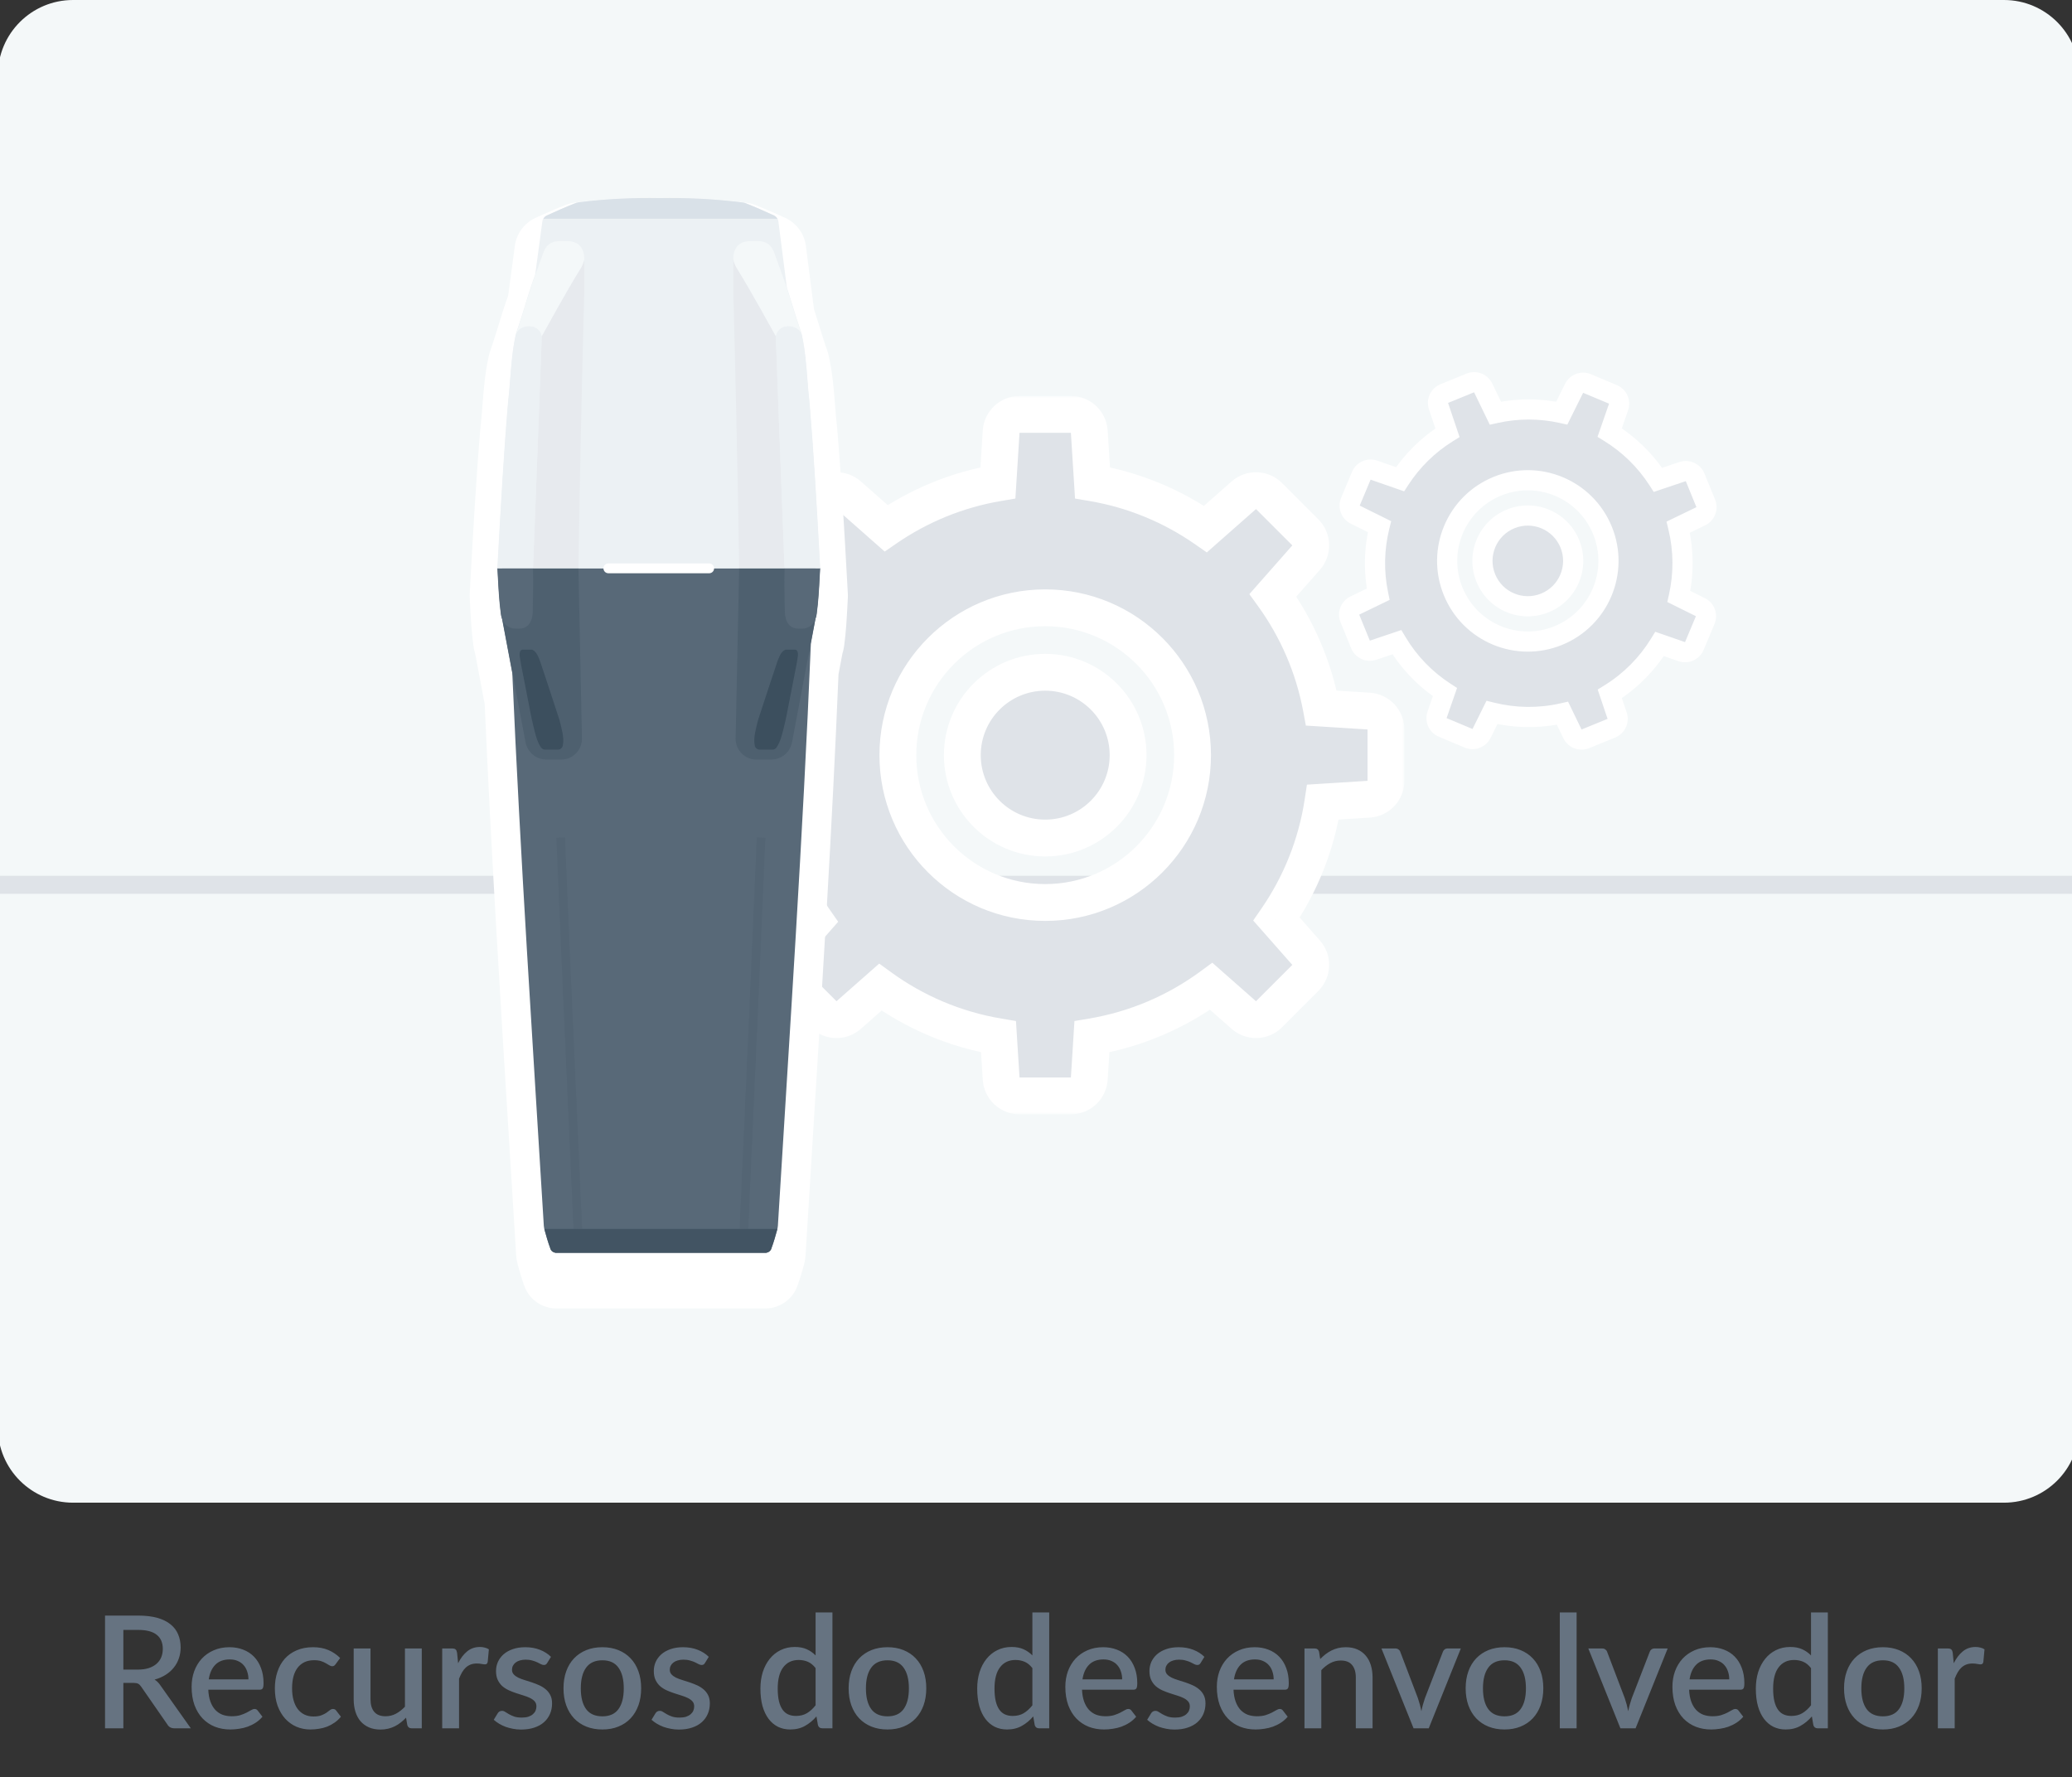 <svg width="450" height="386" viewBox="0 0 450 386" fill="none" xmlns="http://www.w3.org/2000/svg">
<rect x="0" y="0" width="450" height="386" fill="#333333" stroke="none"/>
<g clip-path="url(#clip0_841_1039)">
<path d="M435.232 326.345H15.863C6.857 326.345 -0.457 319.042 -0.457 310.051V16.294C-0.457 7.303 6.857 0 15.863 0H435.232C444.237 0 451.552 7.303 451.552 16.294V310.051C451.552 319.042 444.237 326.345 435.232 326.345Z" fill="#F4F8F9"/>
<path d="M451.552 190.193H-0.457V194.118H451.552V190.193Z" fill="#DFE3E8"/>
<mask id="path-3-outside-1_841_1039" maskUnits="userSpaceOnUse" x="149" y="86" width="156" height="156" fill="black">
<rect fill="white" x="149" y="86" width="156" height="156"/>
<path fill-rule="evenodd" clip-rule="evenodd" d="M227 90H221.422C219.311 90 217.563 91.641 217.43 93.748L216.729 104.861C207.832 106.37 199.589 109.805 192.447 114.723L184.317 107.558C182.733 106.162 180.337 106.237 178.844 107.73L174.9 111.674L170.956 115.618C169.463 117.111 169.387 119.507 170.783 121.091L177.752 128.998C172.466 136.217 168.728 144.641 167.029 153.782L156.748 154.43C154.641 154.563 153 156.311 153 158.422V164V169.578C153 171.689 154.641 173.437 156.748 173.57L166.689 174.197C168.118 183.65 171.717 192.392 176.962 199.898L170.784 206.908C169.388 208.492 169.463 210.889 170.956 212.382L174.9 216.326L178.844 220.27C180.337 221.763 182.733 221.838 184.317 220.442L191.188 214.387C198.648 219.805 207.382 223.575 216.857 225.161L217.43 234.252C217.563 236.359 219.311 238 221.422 238H227H232.578C234.689 238 236.437 236.359 236.57 234.252L237.143 225.161C246.723 223.557 255.546 219.721 263.059 214.206L270.134 220.442C271.718 221.838 274.115 221.763 275.608 220.27L279.552 216.326L283.496 212.382C284.989 210.889 285.064 208.493 283.668 206.909L277.237 199.611C282.374 192.169 285.9 183.53 287.311 174.197L297.252 173.57C299.359 173.437 301 171.689 301 169.578V164V158.422C301 156.311 299.359 154.563 297.252 154.43L286.971 153.782C285.294 144.759 281.63 136.435 276.452 129.279L283.668 121.091C285.064 119.507 284.989 117.111 283.496 115.618L279.552 111.674L275.608 107.73C274.115 106.237 271.719 106.161 270.135 107.558L261.806 114.898C254.606 109.887 246.274 106.387 237.271 104.861L236.57 93.748C236.437 91.641 234.689 90 232.578 90H227ZM259 164C259 181.673 244.673 196 227 196C209.327 196 195 181.673 195 164C195 146.327 209.327 132 227 132C244.673 132 259 146.327 259 164ZM227 182C236.941 182 245 173.941 245 164C245 154.059 236.941 146 227 146C217.059 146 209 154.059 209 164C209 173.941 217.059 182 227 182Z"/>
</mask>
<path fill-rule="evenodd" clip-rule="evenodd" d="M227 90H221.422C219.311 90 217.563 91.641 217.43 93.748L216.729 104.861C207.832 106.37 199.589 109.805 192.447 114.723L184.317 107.558C182.733 106.162 180.337 106.237 178.844 107.73L174.9 111.674L170.956 115.618C169.463 117.111 169.387 119.507 170.783 121.091L177.752 128.998C172.466 136.217 168.728 144.641 167.029 153.782L156.748 154.43C154.641 154.563 153 156.311 153 158.422V164V169.578C153 171.689 154.641 173.437 156.748 173.57L166.689 174.197C168.118 183.65 171.717 192.392 176.962 199.898L170.784 206.908C169.388 208.492 169.463 210.889 170.956 212.382L174.9 216.326L178.844 220.27C180.337 221.763 182.733 221.838 184.317 220.442L191.188 214.387C198.648 219.805 207.382 223.575 216.857 225.161L217.43 234.252C217.563 236.359 219.311 238 221.422 238H227H232.578C234.689 238 236.437 236.359 236.57 234.252L237.143 225.161C246.723 223.557 255.546 219.721 263.059 214.206L270.134 220.442C271.718 221.838 274.115 221.763 275.608 220.27L279.552 216.326L283.496 212.382C284.989 210.889 285.064 208.493 283.668 206.909L277.237 199.611C282.374 192.169 285.9 183.53 287.311 174.197L297.252 173.57C299.359 173.437 301 171.689 301 169.578V164V158.422C301 156.311 299.359 154.563 297.252 154.43L286.971 153.782C285.294 144.759 281.63 136.435 276.452 129.279L283.668 121.091C285.064 119.507 284.989 117.111 283.496 115.618L279.552 111.674L275.608 107.73C274.115 106.237 271.719 106.161 270.135 107.558L261.806 114.898C254.606 109.887 246.274 106.387 237.271 104.861L236.57 93.748C236.437 91.641 234.689 90 232.578 90H227ZM259 164C259 181.673 244.673 196 227 196C209.327 196 195 181.673 195 164C195 146.327 209.327 132 227 132C244.673 132 259 146.327 259 164ZM227 182C236.941 182 245 173.941 245 164C245 154.059 236.941 146 227 146C217.059 146 209 154.059 209 164C209 173.941 217.059 182 227 182Z" fill="#DFE3E8"/>
<path d="M217.43 93.748L213.438 93.496V93.496L217.43 93.748ZM216.729 104.861L217.398 108.805L220.522 108.275L220.722 105.113L216.729 104.861ZM192.447 114.723L189.802 117.724L192.144 119.788L194.716 118.017L192.447 114.723ZM184.317 107.558L181.672 110.558L184.317 107.558ZM178.844 107.73L176.015 104.902L176.015 104.902L178.844 107.73ZM170.783 121.091L167.783 123.736H167.783L170.783 121.091ZM177.752 128.998L180.979 131.361L182.88 128.766L180.753 126.353L177.752 128.998ZM167.029 153.782L167.281 157.774L170.392 157.578L170.962 154.513L167.029 153.782ZM156.748 154.43L156.496 150.438H156.496L156.748 154.43ZM156.748 173.57L156.496 177.562H156.496L156.748 173.57ZM166.689 174.197L170.644 173.599L170.161 170.408L166.94 170.205L166.689 174.197ZM176.962 199.898L179.963 202.543L182.042 200.184L180.241 197.607L176.962 199.898ZM170.784 206.908L167.783 204.264L167.783 204.264L170.784 206.908ZM170.956 212.382L173.784 209.553L173.784 209.553L170.956 212.382ZM174.9 216.326L172.072 219.154H172.072L174.9 216.326ZM178.844 220.27L181.672 217.441L181.672 217.441L178.844 220.27ZM184.317 220.442L181.672 217.441L181.672 217.441L184.317 220.442ZM191.188 214.387L193.539 211.15L190.947 209.267L188.543 211.386L191.188 214.387ZM216.857 225.161L220.849 224.909L220.649 221.74L217.517 221.215L216.857 225.161ZM217.43 234.252L213.438 234.504L217.43 234.252ZM236.57 234.252L240.562 234.504L236.57 234.252ZM237.143 225.161L236.483 221.215L233.351 221.74L233.151 224.909L237.143 225.161ZM263.059 214.206L265.704 211.205L263.288 209.076L260.692 210.982L263.059 214.206ZM270.134 220.442L272.779 217.441L270.134 220.442ZM279.552 216.326L276.723 213.497H276.723L279.552 216.326ZM283.496 212.382L280.667 209.553V209.553L283.496 212.382ZM283.668 206.909L286.669 204.264V204.264L283.668 206.909ZM277.237 199.611L273.945 197.339L272.169 199.911L274.236 202.256L277.237 199.611ZM287.311 174.197L287.06 170.205L283.839 170.408L283.356 173.599L287.311 174.197ZM297.252 173.57L297.504 177.562L297.252 173.57ZM297.252 154.43L297.504 150.438L297.252 154.43ZM286.971 153.782L283.038 154.513L283.608 157.578L286.719 157.774L286.971 153.782ZM276.452 129.279L273.451 126.634L271.337 129.033L273.212 131.623L276.452 129.279ZM283.668 121.091L280.667 118.446V118.446L283.668 121.091ZM283.496 115.618L280.667 118.446L280.667 118.446L283.496 115.618ZM279.552 111.674L282.38 108.845L282.38 108.845L279.552 111.674ZM275.608 107.73L272.779 110.558L272.779 110.558L275.608 107.73ZM270.135 107.558L267.49 104.557L267.49 104.557L270.135 107.558ZM261.806 114.898L259.521 118.181L262.097 119.974L264.451 117.899L261.806 114.898ZM237.271 104.861L233.278 105.113L233.478 108.275L236.602 108.805L237.271 104.861ZM236.57 93.748L240.562 93.496V93.496L236.57 93.748ZM221.422 94H227V86H221.422V94ZM221.422 94V94V86C217.2 86 213.704 89.282 213.438 93.496L221.422 94ZM220.722 105.113L221.422 94L213.438 93.496L212.737 104.609L220.722 105.113ZM194.716 118.017C201.39 113.422 209.088 110.214 217.398 108.805L216.061 100.917C206.575 102.526 197.789 106.188 190.179 111.428L194.716 118.017ZM181.672 110.558L189.802 117.724L195.092 111.722L186.962 104.557L181.672 110.558ZM181.672 110.558H181.672L186.962 104.557C183.794 101.765 179.001 101.916 176.015 104.902L181.672 110.558ZM177.728 114.502L181.672 110.558L176.015 104.902L172.071 108.846L177.728 114.502ZM173.784 118.446L177.728 114.502L172.071 108.846L168.127 112.79L173.784 118.446ZM173.784 118.446V118.446L168.127 112.79C165.142 115.775 164.991 120.568 167.783 123.736L173.784 118.446ZM180.753 126.353L173.784 118.446L167.783 123.736L174.751 131.643L180.753 126.353ZM170.962 154.513C172.549 145.977 176.039 138.108 180.979 131.361L174.525 126.635C168.893 134.326 164.908 143.305 163.097 153.051L170.962 154.513ZM157 158.422L167.281 157.774L166.778 149.79L156.496 150.438L157 158.422ZM157 158.422H157L156.496 150.438C152.282 150.704 149 154.2 149 158.422H157ZM157 164V158.422H149V164H157ZM157 169.578V164H149V169.578H157ZM157 169.578L157 169.578H149C149 173.8 152.282 177.296 156.496 177.562L157 169.578ZM166.94 170.205L157 169.578L156.496 177.562L166.437 178.189L166.94 170.205ZM180.241 197.607C175.34 190.592 171.979 182.427 170.644 173.599L162.734 174.795C164.258 184.872 168.095 194.191 173.683 202.189L180.241 197.607ZM173.784 209.553L179.963 202.543L173.961 197.253L167.783 204.264L173.784 209.553ZM173.784 209.553H173.784L167.783 204.264C164.991 207.432 165.142 212.224 168.128 215.21L173.784 209.553ZM177.728 213.497L173.784 209.553L168.128 215.21L172.072 219.154L177.728 213.497ZM181.672 217.441L177.728 213.497L172.072 219.154L176.016 223.098L181.672 217.441ZM181.672 217.441H181.672L176.016 223.098C179.002 226.084 183.794 226.235 186.962 223.443L181.672 217.441ZM188.543 211.386L181.672 217.441L186.962 223.443L193.833 217.387L188.543 211.386ZM217.517 221.215C208.669 219.735 200.51 216.214 193.539 211.15L188.837 217.623C196.785 223.396 206.095 227.415 216.197 229.106L217.517 221.215ZM221.422 234L220.849 224.909L212.865 225.412L213.438 234.504L221.422 234ZM221.422 234L213.438 234.504C213.704 238.718 217.2 242 221.422 242V234ZM227 234H221.422V242H227V234ZM232.578 234H227V242H232.578V234ZM232.578 234V242C236.8 242 240.296 238.718 240.562 234.504L232.578 234ZM233.151 224.909L232.578 234L240.562 234.504L241.135 225.412L233.151 224.909ZM260.692 210.982C253.67 216.136 245.429 219.718 236.483 221.215L237.803 229.106C248.016 227.396 257.421 223.307 265.426 217.431L260.692 210.982ZM272.779 217.441L265.704 211.205L260.414 217.207L267.49 223.443L272.779 217.441ZM272.779 217.441L272.779 217.441L267.49 223.443C270.658 226.235 275.45 226.084 278.436 223.098L272.779 217.441ZM276.723 213.497L272.779 217.441L278.436 223.098L282.38 219.154L276.723 213.497ZM280.667 209.553L276.723 213.497L282.38 219.154L286.324 215.21L280.667 209.553ZM280.667 209.553H280.667L286.324 215.21C289.31 212.224 289.461 207.432 286.669 204.264L280.667 209.553ZM274.236 202.256L280.667 209.553L286.669 204.264L280.238 196.967L274.236 202.256ZM283.356 173.599C282.038 182.315 278.745 190.385 273.945 197.339L280.529 201.884C286.002 193.954 289.762 184.744 291.266 174.795L283.356 173.599ZM297 169.578L287.06 170.205L287.563 178.189L297.504 177.562L297 169.578ZM297 169.578V169.578L297.504 177.562C301.718 177.296 305 173.8 305 169.578H297ZM297 164V169.578H305V164H297ZM297 158.422V164H305V158.422H297ZM297 158.422H305C305 154.2 301.718 150.704 297.504 150.438L297 158.422ZM286.719 157.774L297 158.422L297.504 150.438L287.222 149.79L286.719 157.774ZM273.212 131.623C278.051 138.312 281.472 146.087 283.038 154.513L290.903 153.051C289.115 143.432 285.21 134.558 279.693 126.934L273.212 131.623ZM280.667 118.446L273.451 126.634L279.453 131.923L286.669 123.736L280.667 118.446ZM280.667 118.446V118.446L286.669 123.736C289.461 120.568 289.31 115.775 286.324 112.789L280.667 118.446ZM276.723 114.502L280.667 118.446L286.324 112.789L282.38 108.845L276.723 114.502ZM272.779 110.558L276.723 114.502L282.38 108.845L278.436 104.901L272.779 110.558ZM272.779 110.558V110.558L278.436 104.901C275.45 101.916 270.658 101.765 267.49 104.557L272.779 110.558ZM264.451 117.899L272.779 110.558L267.49 104.557L259.161 111.897L264.451 117.899ZM236.602 108.805C245.01 110.23 252.792 113.498 259.521 118.181L264.091 111.615C256.419 106.275 247.538 102.545 237.939 100.917L236.602 108.805ZM232.578 94L233.278 105.113L241.263 104.609L240.562 93.496L232.578 94ZM232.578 94L232.578 94L240.562 93.496C240.296 89.282 236.8 86 232.578 86V94ZM227 94H232.578V86H227V94ZM227 200C246.882 200 263 183.882 263 164H255C255 179.464 242.464 192 227 192V200ZM191 164C191 183.882 207.118 200 227 200V192C211.536 192 199 179.464 199 164H191ZM227 128C207.118 128 191 144.118 191 164H199C199 148.536 211.536 136 227 136V128ZM263 164C263 144.118 246.882 128 227 128V136C242.464 136 255 148.536 255 164H263ZM241 164C241 171.732 234.732 178 227 178V186C239.15 186 249 176.15 249 164H241ZM227 150C234.732 150 241 156.268 241 164H249C249 151.85 239.15 142 227 142V150ZM213 164C213 156.268 219.268 150 227 150V142C214.85 142 205 151.85 205 164H213ZM227 178C219.268 178 213 171.732 213 164H205C205 176.15 214.85 186 227 186V178Z" fill="white" mask="url(#path-3-outside-1_841_1039)"/>
<mask id="path-5-outside-2_841_1039" maskUnits="userSpaceOnUse" x="275.088" y="65.088" width="113.45" height="113.45" fill="black">
<rect fill="white" x="275.088" y="65.088" width="113.45" height="113.45"/>
<path fill-rule="evenodd" clip-rule="evenodd" d="M316.49 84.323L313.664 85.478C312.595 85.915 312.049 87.109 312.418 88.204L314.364 93.978C310.144 96.601 306.663 100.073 304.058 104.073L298.387 102.103C297.296 101.724 296.097 102.259 295.65 103.324L294.469 106.139L294.469 106.139L293.288 108.953C292.84 110.019 293.298 111.248 294.334 111.762L299.592 114.37C298.43 119.095 298.29 124.104 299.315 129.055L294.241 131.512C293.201 132.016 292.732 133.241 293.169 134.311L294.324 137.136L294.324 137.137L295.479 139.962C295.916 141.032 297.109 141.577 298.204 141.208L303.37 139.468C306.035 143.932 309.639 147.597 313.817 150.309L312.104 155.239C311.725 156.33 312.259 157.529 313.325 157.976L316.14 159.157L316.14 159.157L318.954 160.338C320.02 160.786 321.249 160.328 321.763 159.292L324.023 154.735C328.948 155.954 334.183 156.063 339.34 154.897L341.513 159.384C342.017 160.424 343.242 160.894 344.312 160.456L347.137 159.301L347.138 159.301L349.963 158.146C351.033 157.709 351.578 156.516 351.209 155.421L349.617 150.696C354.113 147.915 357.773 144.171 360.434 139.851L365.239 141.52C366.331 141.9 367.529 141.365 367.976 140.3L369.158 137.485L369.158 137.485L370.339 134.67C370.786 133.605 370.328 132.375 369.293 131.862L364.617 129.543C365.699 124.682 365.704 119.542 364.478 114.489L369.385 112.113C370.425 111.609 370.894 110.384 370.457 109.314L369.302 106.489L369.302 106.489L368.147 103.663C367.71 102.594 366.516 102.048 365.421 102.417L360.079 104.218C357.343 99.966 353.734 96.49 349.595 93.932L351.521 88.387C351.901 87.295 351.366 86.097 350.301 85.65L347.486 84.468L347.486 84.468L344.671 83.287C343.606 82.84 342.376 83.298 341.863 84.333L339.196 89.711C334.535 88.681 329.619 88.641 324.77 89.725L322.114 84.241C321.61 83.201 320.385 82.731 319.315 83.168L316.49 84.323L316.49 84.323ZM348.024 115.186C351.684 124.14 347.393 134.364 338.439 138.024C329.486 141.684 319.261 137.393 315.601 128.439C311.942 119.486 316.233 109.261 325.186 105.601C334.14 101.941 344.365 106.233 348.024 115.186ZM335.54 130.931C340.577 128.873 342.991 123.121 340.932 118.085C338.873 113.049 333.122 110.635 328.086 112.694C323.049 114.752 320.635 120.504 322.694 125.54C324.753 130.576 330.504 132.99 335.54 130.931Z"/>
</mask>
<path fill-rule="evenodd" clip-rule="evenodd" d="M316.49 84.323L313.664 85.478C312.595 85.915 312.049 87.109 312.418 88.204L314.364 93.978C310.144 96.601 306.663 100.073 304.058 104.073L298.387 102.103C297.296 101.724 296.097 102.259 295.65 103.324L294.469 106.139L294.469 106.139L293.288 108.953C292.84 110.019 293.298 111.248 294.334 111.762L299.592 114.37C298.43 119.095 298.29 124.104 299.315 129.055L294.241 131.512C293.201 132.016 292.732 133.241 293.169 134.311L294.324 137.136L294.324 137.137L295.479 139.962C295.916 141.032 297.109 141.577 298.204 141.208L303.37 139.468C306.035 143.932 309.639 147.597 313.817 150.309L312.104 155.239C311.725 156.33 312.259 157.529 313.325 157.976L316.14 159.157L316.14 159.157L318.954 160.338C320.02 160.786 321.249 160.328 321.763 159.292L324.023 154.735C328.948 155.954 334.183 156.063 339.34 154.897L341.513 159.384C342.017 160.424 343.242 160.894 344.312 160.456L347.137 159.301L347.138 159.301L349.963 158.146C351.033 157.709 351.578 156.516 351.209 155.421L349.617 150.696C354.113 147.915 357.773 144.171 360.434 139.851L365.239 141.52C366.331 141.9 367.529 141.365 367.976 140.3L369.158 137.485L369.158 137.485L370.339 134.67C370.786 133.605 370.328 132.375 369.293 131.862L364.617 129.543C365.699 124.682 365.704 119.542 364.478 114.489L369.385 112.113C370.425 111.609 370.894 110.384 370.457 109.314L369.302 106.489L369.302 106.489L368.147 103.663C367.71 102.594 366.516 102.048 365.421 102.417L360.079 104.218C357.343 99.966 353.734 96.49 349.595 93.932L351.521 88.387C351.901 87.295 351.366 86.097 350.301 85.65L347.486 84.468L347.486 84.468L344.671 83.287C343.606 82.84 342.376 83.298 341.863 84.333L339.196 89.711C334.535 88.681 329.619 88.641 324.77 89.725L322.114 84.241C321.61 83.201 320.385 82.731 319.315 83.168L316.49 84.323L316.49 84.323ZM348.024 115.186C351.684 124.14 347.393 134.364 338.439 138.024C329.486 141.684 319.261 137.393 315.601 128.439C311.942 119.486 316.233 109.261 325.186 105.601C334.14 101.941 344.365 106.233 348.024 115.186ZM335.54 130.931C340.577 128.873 342.991 123.121 340.932 118.085C338.873 113.049 333.122 110.635 328.086 112.694C323.049 114.752 320.635 120.504 322.694 125.54C324.753 130.576 330.504 132.99 335.54 130.931Z" fill="#DFE3E8"/>
<path d="M313.664 85.478L314.493 87.505L313.664 85.478ZM316.49 84.323L315.661 82.297L316.49 84.323ZM312.418 88.204L310.344 88.903L310.344 88.903L312.418 88.204ZM314.364 93.978L315.519 95.838L316.993 94.923L316.439 93.279L314.364 93.978ZM304.058 104.073L303.339 106.141L304.958 106.704L305.892 105.268L304.058 104.073ZM298.387 102.103L299.106 100.035L298.387 102.103ZM295.65 103.324L293.632 102.477L293.632 102.477L295.65 103.324ZM294.469 106.139L296.488 106.986L294.469 106.139ZM294.334 111.762L295.306 109.801L295.306 109.801L294.334 111.762ZM299.592 114.37L301.718 114.893L302.138 113.188L300.565 112.408L299.592 114.37ZM299.315 129.055L300.269 131.025L301.805 130.282L301.459 128.611L299.315 129.055ZM294.241 131.512L295.195 133.483L295.195 133.483L294.241 131.512ZM298.204 141.208L298.903 143.283L298.903 143.283L298.204 141.208ZM303.37 139.468L305.25 138.346L304.345 136.829L302.671 137.393L303.37 139.468ZM313.817 150.309L315.885 151.027L316.448 149.407L315.009 148.473L313.817 150.309ZM312.104 155.239L310.036 154.52L310.036 154.52L312.104 155.239ZM313.325 157.976L314.172 155.957L314.172 155.957L313.325 157.976ZM316.14 159.157L315.292 161.176L315.3 161.179L316.14 159.157ZM316.14 159.157L316.987 157.138L316.98 157.135L316.14 159.157ZM318.954 160.338L318.107 162.357L318.107 162.357L318.954 160.338ZM321.763 159.292L323.724 160.265L323.724 160.265L321.763 159.292ZM324.023 154.735L324.549 152.61L322.842 152.187L322.061 153.762L324.023 154.735ZM339.34 154.897L341.311 153.943L340.553 152.379L338.858 152.762L339.34 154.897ZM341.513 159.384L339.543 160.338L339.543 160.338L341.513 159.384ZM347.137 159.301L346.309 157.275L347.137 159.301ZM347.138 159.301L347.966 161.328L347.138 159.301ZM351.209 155.421L353.284 154.722L353.284 154.722L351.209 155.421ZM349.617 150.696L348.466 148.834L346.988 149.748L347.543 151.395L349.617 150.696ZM360.434 139.851L361.152 137.783L359.492 137.206L358.57 138.703L360.434 139.851ZM365.239 141.52L365.958 139.453L365.239 141.52ZM367.976 140.3L365.958 139.453L365.958 139.453L367.976 140.3ZM369.158 137.485L371.176 138.332L371.176 138.332L369.158 137.485ZM369.158 137.485L371.176 138.332L371.176 138.332L369.158 137.485ZM370.339 134.67L368.32 133.823L368.32 133.823L370.339 134.67ZM369.293 131.862L370.265 129.901L370.265 129.901L369.293 131.862ZM364.617 129.543L362.48 129.068L362.107 130.742L363.644 131.505L364.617 129.543ZM364.478 114.489L363.524 112.519L361.935 113.289L362.351 115.005L364.478 114.489ZM369.385 112.113L370.339 114.083L369.385 112.113ZM369.302 106.489L371.328 105.661L369.302 106.489ZM369.302 106.489L367.275 107.317L369.302 106.489ZM368.147 103.663L370.173 102.835L368.147 103.663ZM365.421 102.417L366.121 104.492L366.121 104.492L365.421 102.417ZM360.079 104.218L358.238 105.402L359.161 106.837L360.778 106.292L360.079 104.218ZM349.595 93.932L347.527 93.213L346.951 94.871L348.444 95.794L349.595 93.932ZM351.521 88.387L349.454 87.668L349.454 87.668L351.521 88.387ZM350.301 85.65L351.148 83.631L351.148 83.631L350.301 85.65ZM347.486 84.468L348.333 82.45L348.308 82.439L348.283 82.429L347.486 84.468ZM347.486 84.468L346.639 86.487L346.664 86.498L346.689 86.507L347.486 84.468ZM344.671 83.287L343.824 85.306L343.824 85.306L344.671 83.287ZM341.863 84.333L343.824 85.306L343.824 85.306L341.863 84.333ZM339.196 89.711L338.723 91.849L340.396 92.219L341.157 90.684L339.196 89.711ZM324.77 89.725L322.8 90.68L323.556 92.24L325.248 91.862L324.77 89.725ZM322.114 84.241L324.084 83.286L324.084 83.286L322.114 84.241ZM316.49 84.323L317.318 86.35L316.49 84.323ZM314.493 87.505L317.318 86.35L315.661 82.297L312.836 83.452L314.493 87.505ZM314.493 87.505L314.493 87.505L312.836 83.452C310.697 84.326 309.605 86.713 310.344 88.903L314.493 87.505ZM316.439 93.279L314.493 87.505L310.344 88.903L312.29 94.677L316.439 93.279ZM305.892 105.268C308.327 101.53 311.578 98.287 315.519 95.838L313.209 92.119C308.709 94.915 304.999 98.617 302.224 102.879L305.892 105.268ZM297.669 104.171L303.339 106.141L304.776 102.006L299.106 100.035L297.669 104.171ZM297.669 104.171L297.669 104.171L299.106 100.035C296.923 99.277 294.526 100.346 293.632 102.477L297.669 104.171ZM296.488 106.986L297.669 104.171L293.632 102.477L292.45 105.291L296.488 106.986ZM296.487 106.986L296.488 106.986L292.45 105.291L292.45 105.292L296.487 106.986ZM295.306 109.801L296.487 106.986L292.45 105.292L291.269 108.106L295.306 109.801ZM295.306 109.801L291.269 108.106C290.375 110.237 291.291 112.696 293.361 113.723L295.306 109.801ZM300.565 112.408L295.306 109.801L293.361 113.723L298.62 116.331L300.565 112.408ZM301.459 128.611C300.501 123.988 300.632 119.309 301.718 114.893L297.467 113.847C296.228 118.881 296.078 124.221 297.171 129.499L301.459 128.611ZM295.195 133.483L300.269 131.025L298.361 127.085L293.287 129.542L295.195 133.483ZM295.195 133.483L295.195 133.483L293.287 129.542C291.207 130.549 290.268 133 291.142 135.139L295.195 133.483ZM296.35 136.308L295.195 133.483L291.142 135.139L292.297 137.965L296.35 136.308ZM296.35 136.308L296.35 136.308L292.297 137.965L292.297 137.965L296.35 136.308ZM297.505 139.134L296.35 136.308L292.297 137.965L293.452 140.79L297.505 139.134ZM297.505 139.134L297.505 139.134L293.452 140.79C294.327 142.93 296.713 144.021 298.903 143.283L297.505 139.134ZM302.671 137.393L297.505 139.134L298.903 143.283L304.069 141.542L302.671 137.393ZM315.009 148.473C311.105 145.939 307.738 142.515 305.25 138.346L301.49 140.59C304.331 145.349 308.174 149.256 312.625 152.145L315.009 148.473ZM314.172 155.957L315.885 151.027L311.749 149.591L310.036 154.52L314.172 155.957ZM314.172 155.957L314.172 155.957L310.036 154.52C309.278 156.703 310.347 159.1 312.478 159.994L314.172 155.957ZM316.987 157.138L314.172 155.957L312.478 159.994L315.292 161.176L316.987 157.138ZM316.98 157.135L316.979 157.135L315.3 161.179L315.3 161.179L316.98 157.135ZM319.802 158.32L316.987 157.138L315.293 161.176L318.107 162.357L319.802 158.32ZM319.802 158.32L319.802 158.32L318.107 162.357C320.238 163.251 322.697 162.335 323.724 160.265L319.802 158.32ZM322.061 153.762L319.802 158.32L323.724 160.265L325.984 155.707L322.061 153.762ZM338.858 152.762C334.042 153.85 329.152 153.749 324.549 152.61L323.497 156.86C328.744 158.159 334.325 158.275 339.823 157.033L338.858 152.762ZM343.484 158.43L341.311 153.943L337.37 155.851L339.543 160.338L343.484 158.43ZM343.484 158.43L343.484 158.43L339.543 160.338C340.55 162.418 343.001 163.357 345.14 162.483L343.484 158.43ZM346.309 157.275L343.484 158.43L345.14 162.483L347.966 161.328L346.309 157.275ZM346.309 157.275L346.309 157.275L347.966 161.328L347.966 161.328L346.309 157.275ZM349.135 156.12L346.309 157.275L347.966 161.328L350.791 160.173L349.135 156.12ZM349.135 156.12L349.135 156.12L350.791 160.173C352.931 159.298 354.022 156.912 353.284 154.722L349.135 156.12ZM347.543 151.395L349.135 156.12L353.284 154.722L351.692 149.997L347.543 151.395ZM358.57 138.703C356.083 142.74 352.665 146.237 348.466 148.834L350.769 152.558C355.562 149.593 359.463 145.601 362.298 140.999L358.57 138.703ZM365.958 139.453L361.152 137.783L359.715 141.919L364.521 143.588L365.958 139.453ZM365.958 139.453L365.958 139.453L364.521 143.588C366.704 144.347 369.101 143.278 369.995 141.147L365.958 139.453ZM367.139 136.638L365.958 139.453L369.995 141.147L371.176 138.332L367.139 136.638ZM367.139 136.638L367.139 136.638L371.176 138.332L371.176 138.332L367.139 136.638ZM368.32 133.823L367.139 136.638L371.176 138.332L372.358 135.518L368.32 133.823ZM368.32 133.823L372.357 135.518C373.252 133.387 372.336 130.927 370.265 129.901L368.32 133.823ZM363.644 131.505L368.32 133.823L370.265 129.901L365.59 127.582L363.644 131.505ZM362.351 115.005C363.495 119.724 363.491 124.525 362.48 129.068L366.754 130.019C367.907 124.839 367.912 119.36 366.606 113.973L362.351 115.005ZM368.43 110.143L363.524 112.519L365.433 116.459L370.339 114.083L368.43 110.143ZM368.43 110.143L368.43 110.143L370.339 114.083C372.419 113.076 373.358 110.625 372.483 108.486L368.43 110.143ZM367.276 107.317L368.43 110.143L372.483 108.486L371.328 105.661L367.276 107.317ZM367.275 107.317L367.276 107.317L371.328 105.661L371.328 105.66L367.275 107.317ZM366.121 104.492L367.275 107.317L371.328 105.66L370.173 102.835L366.121 104.492ZM366.121 104.492L370.173 102.835C369.299 100.696 366.912 99.604 364.722 100.342L366.121 104.492ZM360.778 106.292L366.121 104.492L364.722 100.342L359.379 102.143L360.778 106.292ZM348.444 95.794C352.312 98.185 355.683 101.432 358.238 105.402L361.919 103.033C359.003 98.5 355.156 94.795 350.746 92.07L348.444 95.794ZM349.454 87.668L347.527 93.213L351.663 94.65L353.589 89.105L349.454 87.668ZM349.454 87.668L349.454 87.668L353.589 89.105C354.348 86.922 353.279 84.525 351.148 83.631L349.454 87.668ZM346.639 86.487L349.454 87.668L351.148 83.631L348.333 82.45L346.639 86.487ZM346.689 86.507L346.689 86.507L348.283 82.429L348.283 82.429L346.689 86.507ZM343.824 85.306L346.639 86.487L348.333 82.45L345.519 81.268L343.824 85.306ZM343.824 85.306L343.824 85.306L345.519 81.268C343.388 80.374 340.928 81.29 339.902 83.361L343.824 85.306ZM341.157 90.684L343.824 85.306L339.902 83.361L337.235 88.739L341.157 90.684ZM325.248 91.862C329.776 90.849 334.368 90.886 338.723 91.849L339.668 87.574C334.702 86.476 329.461 86.433 324.292 87.589L325.248 91.862ZM320.144 85.195L322.8 90.68L326.741 88.771L324.084 83.286L320.144 85.195ZM320.144 85.195L320.144 85.195L324.084 83.286C323.077 81.206 320.626 80.267 318.487 81.142L320.144 85.195ZM317.318 86.35L320.144 85.195L318.487 81.142L315.662 82.297L317.318 86.35ZM317.318 86.35L317.318 86.35L315.662 82.297L315.661 82.297L317.318 86.35ZM339.268 140.051C349.34 135.933 354.168 124.43 350.051 114.358L345.998 116.014C349.2 123.849 345.445 132.795 337.611 135.998L339.268 140.051ZM313.575 129.268C317.692 139.34 329.195 144.168 339.268 140.051L337.611 135.998C329.777 139.2 320.83 135.445 317.628 127.611L313.575 129.268ZM324.358 103.575C314.286 107.692 309.458 119.195 313.575 129.268L317.628 127.611C314.426 119.777 318.18 110.83 326.015 107.628L324.358 103.575ZM350.051 114.358C345.934 104.285 334.431 99.458 324.358 103.575L326.015 107.628C333.849 104.425 342.796 108.18 345.998 116.014L350.051 114.358ZM338.906 118.913C340.507 122.83 338.629 127.304 334.712 128.905L336.369 132.958C342.524 130.442 345.474 123.412 342.958 117.257L338.906 118.913ZM328.914 114.72C332.831 113.119 337.304 114.996 338.906 118.913L342.958 117.257C340.442 111.101 333.413 108.151 327.257 110.667L328.914 114.72ZM324.721 124.712C323.119 120.794 324.997 116.321 328.914 114.72L327.257 110.667C321.102 113.183 318.152 120.213 320.668 126.368L324.721 124.712ZM334.712 128.905C330.795 130.506 326.322 128.629 324.721 124.712L320.668 126.368C323.184 132.524 330.213 135.474 336.369 132.958L334.712 128.905Z" fill="white" mask="url(#path-5-outside-2_841_1039)"/>
<path d="M120.664 281.139C120.466 281.139 120.267 281.118 120.071 281.079C119.765 281.015 119.467 280.928 119.184 280.813C119.148 280.801 119.064 280.765 119.055 280.759C117.83 280.222 116.966 279.22 116.596 277.929C116.121 276.635 115.757 275.319 115.402 274.046L115.378 273.965C115.366 273.92 115.354 273.877 115.345 273.832L115.318 273.721C115.239 273.383 115.131 272.924 115.104 272.396C114.632 264.658 114.147 256.823 113.657 248.922C111.686 217.145 109.646 184.289 108.262 152.563L106.105 141.126C106.036 140.942 105.94 140.662 105.879 140.315C105.879 140.315 105.78 139.699 105.777 139.675C105.401 136.924 105.251 134.022 105.103 131.219L105.019 129.608C105.016 129.527 105.013 129.448 105.016 129.367C105.016 129.285 105.016 129.201 105.019 129.119L105.16 126.573C105.732 116.246 106.382 104.541 107.321 93.373C107.321 93.339 107.327 93.306 107.33 93.273C107.525 91.605 107.664 89.816 107.787 88.238C108.04 84.986 108.301 81.628 109.017 78.324C109.03 78.249 109.045 78.174 109.066 78.101L109.213 77.507C109.234 77.422 109.258 77.338 109.288 77.253L109.697 76.065C110.239 74.49 110.708 72.954 111.16 71.47L111.181 71.404C111.674 69.778 112.189 68.097 112.802 66.338C112.805 66.326 113.299 64.969 113.299 64.969L113.699 62.027C114.084 59.203 114.463 56.407 114.812 53.752C114.969 52.509 115.652 51.354 116.696 50.575C116.708 50.566 116.723 50.554 116.735 50.545C116.915 50.412 117.09 50.301 117.267 50.204C117.34 50.165 117.412 50.129 117.487 50.096L117.95 49.887C119.924 48.994 121.967 48.071 124.064 47.278C124.184 47.233 124.311 47.193 124.437 47.163C124.446 47.163 124.461 47.157 124.476 47.154C124.579 47.13 124.669 47.109 124.753 47.091L124.831 47.073L125.039 47.021C125.147 46.994 125.258 46.976 125.37 46.961C129.046 46.502 132.861 46.21 136.71 46.086C138.112 46.041 139.535 46.02 140.943 46.02C141.722 46.02 142.513 46.026 143.293 46.041C144.072 46.026 144.86 46.02 145.636 46.02C147.126 46.02 148.636 46.044 150.122 46.095C153.784 46.219 157.431 46.499 160.96 46.931L161.222 46.961L161.844 47.042C161.923 47.051 162.001 47.067 162.076 47.082C162.184 47.106 162.305 47.13 162.437 47.163C162.56 47.193 162.681 47.23 162.798 47.275C163.249 47.447 163.698 47.628 164.146 47.809C165.843 48.5 167.516 49.254 169.134 49.984L169.375 50.093C169.447 50.126 169.52 50.162 169.592 50.201C169.769 50.301 169.944 50.412 170.124 50.542C170.136 50.551 170.148 50.56 170.16 50.569C171.204 51.351 171.89 52.506 172.047 53.749C172.591 57.888 173.232 62.941 173.846 67.79C174.207 68.885 174.571 70.043 174.986 71.404L175.01 71.485C175.462 72.963 175.928 74.493 176.467 76.062L176.876 77.25C176.903 77.335 176.93 77.419 176.951 77.504L177.099 78.098C177.117 78.174 177.135 78.252 177.147 78.327C177.863 81.628 178.121 84.986 178.374 88.238C178.498 89.816 178.636 91.605 178.832 93.273C178.835 93.306 178.838 93.339 178.841 93.373C179.779 104.541 180.429 116.246 181.001 126.573L181.142 129.119C181.148 129.204 181.148 129.285 181.145 129.37C181.145 129.448 181.145 129.53 181.142 129.608L181.055 131.222C180.908 134.025 180.757 136.924 180.381 139.675C180.378 139.699 180.282 140.291 180.282 140.291C180.219 140.659 180.122 140.939 180.053 141.126L179.114 146.098C177.757 179.091 175.612 213.501 173.539 246.786C173.001 255.414 172.468 263.967 171.954 272.396C171.927 272.924 171.818 273.383 171.74 273.721C171.74 273.721 171.707 273.856 171.704 273.871C171.695 273.902 171.689 273.935 171.68 273.965C171.433 274.852 171.153 275.856 170.831 276.846C170.699 277.259 170.579 277.606 170.461 277.932C169.995 279.561 168.71 280.732 166.989 281.079C166.794 281.118 166.595 281.139 166.394 281.139H120.664Z" fill="white"/>
<path d="M140.931 49.034C141.716 49.034 142.501 49.04 143.284 49.055C144.066 49.04 144.848 49.034 145.63 49.034C147.09 49.034 148.552 49.058 150.014 49.106C153.549 49.227 157.085 49.495 160.587 49.924C160.671 49.933 160.752 49.942 160.836 49.954L161.45 50.032C161.534 50.05 161.625 50.069 161.724 50.093C162.154 50.256 162.578 50.428 163.006 50.602C164.733 51.305 166.436 52.078 168.13 52.841C168.202 52.883 168.271 52.928 168.34 52.977H168.343C168.719 53.257 168.996 53.665 169.05 54.129C169.61 58.374 170.269 63.578 170.886 68.456C171.316 69.757 171.719 71.039 172.095 72.282C172.561 73.811 173.043 75.395 173.611 77.045L174.021 78.234L174.168 78.828H174.165C174.857 81.963 175.116 85.269 175.365 88.47C175.498 90.166 175.633 91.918 175.835 93.626C176.762 104.641 177.387 115.875 177.989 126.739L178.13 129.285L178.121 129.448H178.13L178.043 131.062C177.899 133.808 177.748 136.646 177.393 139.268L177.306 139.808C177.276 139.989 177.198 140.131 177.147 140.294C177.144 140.303 177.141 140.315 177.138 140.324L176.115 145.754C174.409 187.339 171.442 231.231 168.948 272.236C168.936 272.532 168.852 272.855 168.782 273.15C168.53 274.062 168.268 275 167.97 275.914C167.85 276.285 167.723 276.656 167.591 277.015C167.432 277.7 166.959 278.005 166.394 278.119H120.664C120.532 278.092 120.402 278.053 120.282 278.002C120.276 277.999 120.267 277.995 120.261 277.992C119.882 277.827 119.587 277.525 119.467 277.012C119.003 275.766 118.63 274.43 118.275 273.15C118.206 272.855 118.122 272.529 118.11 272.233C115.739 233.313 112.986 191.87 111.262 152.213L109.017 140.321C109.017 140.321 109.011 140.3 109.008 140.291C108.954 140.128 108.879 139.983 108.849 139.805L108.762 139.265C108.404 136.643 108.253 133.805 108.112 131.059L108.025 129.445H108.034L108.025 129.282L108.166 126.736C108.768 115.872 109.394 104.638 110.32 93.623C110.522 91.915 110.657 90.163 110.79 88.467C111.039 85.266 111.298 81.957 111.99 78.825H111.987L112.134 78.231L112.544 77.042C113.112 75.392 113.594 73.811 114.06 72.279C114.547 70.68 115.05 69.026 115.643 67.325L116.235 65.684C116.765 61.765 117.309 57.807 117.794 54.123C117.848 53.659 118.125 53.251 118.504 52.974H118.507C118.573 52.922 118.645 52.874 118.718 52.835C120.833 51.882 122.957 50.91 125.123 50.087L125.147 50.081C125.228 50.062 125.304 50.044 125.376 50.029C125.415 50.02 125.454 50.011 125.493 50.005L125.737 49.945C129.401 49.489 133.102 49.209 136.803 49.091C138.181 49.046 139.562 49.025 140.937 49.025L140.931 49.034ZM174.168 78.792V78.78L174.117 78.653L174.06 78.52L174.117 78.653L174.165 78.78V78.792H174.168ZM112.065 78.611L112.047 78.653L111.999 78.783L112.047 78.656L112.065 78.614L112.104 78.527L112.065 78.614V78.611ZM140.931 43C139.493 43 138.036 43.024 136.604 43.069C132.663 43.196 128.755 43.498 124.988 43.965C124.765 43.992 124.542 44.035 124.323 44.086L124.151 44.128L124.1 44.14C124.004 44.161 123.895 44.186 123.781 44.213H123.772L123.733 44.225C123.48 44.285 123.231 44.361 122.987 44.454C120.806 45.284 118.718 46.225 116.702 47.136L116.241 47.344C116.091 47.411 115.946 47.486 115.802 47.565C115.51 47.724 115.233 47.905 114.948 48.114C114.927 48.129 114.908 48.144 114.887 48.159C113.194 49.429 112.077 51.324 111.819 53.375C111.47 56.018 111.084 58.869 110.708 61.626C110.591 62.498 110.471 63.376 110.353 64.251L109.98 65.282C109.971 65.304 109.965 65.328 109.956 65.349C109.321 67.168 108.801 68.879 108.298 70.532L108.277 70.598C107.832 72.055 107.372 73.564 106.848 75.087L106.439 76.276C106.382 76.442 106.331 76.611 106.289 76.783L106.141 77.377C106.111 77.504 106.084 77.631 106.06 77.754C105.311 81.242 105.031 84.832 104.784 88.009C104.658 89.635 104.528 91.315 104.339 92.926C104.33 92.992 104.324 93.059 104.318 93.125C103.376 104.336 102.726 116.065 102.152 126.413L102.01 128.959C102.001 129.098 101.998 129.237 102.001 129.376C102.001 129.509 102.001 129.641 102.01 129.774L102.097 131.388C102.248 134.248 102.404 137.211 102.795 140.092C102.801 140.143 102.81 140.194 102.819 140.243L102.907 140.783C102.907 140.798 102.913 140.813 102.916 140.828C102.991 141.271 103.099 141.645 103.193 141.926L105.266 152.916C106.65 184.602 108.683 217.396 110.651 249.115C111.13 256.847 111.626 264.842 112.098 272.571C112.14 273.365 112.294 274.019 112.387 274.417L112.411 274.514C112.432 274.605 112.453 274.692 112.48 274.783L112.502 274.861C112.848 276.104 113.239 277.504 113.738 278.885C114.373 280.973 115.847 282.651 117.845 283.528C117.92 283.562 117.998 283.595 118.08 283.625C118.528 283.803 118.994 283.945 119.473 284.041C119.864 284.12 120.264 284.162 120.664 284.162H166.387C166.788 284.162 167.185 284.123 167.576 284.044C170.35 283.483 172.507 281.528 173.314 278.888C173.434 278.557 173.554 278.201 173.69 277.787C174.03 276.74 174.318 275.703 174.574 274.786C174.598 274.695 174.622 274.605 174.643 274.514L174.664 274.424C174.758 274.025 174.914 273.368 174.953 272.574C175.465 264.151 176.009 255.42 176.536 246.979C178.606 213.754 180.748 179.404 182.108 146.448L182.959 141.926C183.053 141.645 183.161 141.271 183.236 140.831C183.236 140.816 183.242 140.798 183.245 140.783L183.333 140.243C183.342 140.191 183.348 140.143 183.354 140.092C183.748 137.214 183.901 134.251 184.052 131.385L184.136 129.774C184.142 129.638 184.145 129.506 184.145 129.373C184.145 129.234 184.145 129.098 184.136 128.959L183.994 126.413C183.42 116.065 182.773 104.339 181.828 93.125C181.822 93.059 181.816 92.992 181.807 92.926C181.618 91.318 181.488 89.635 181.362 88.009C181.115 84.832 180.835 81.239 180.086 77.754C180.062 77.627 180.035 77.501 180.005 77.374L179.857 76.78C179.815 76.608 179.764 76.439 179.707 76.273L179.298 75.084C178.774 73.561 178.314 72.052 177.869 70.595L177.848 70.523C177.463 69.259 177.12 68.164 176.78 67.126C176.178 62.365 175.552 57.427 175.016 53.36C174.758 51.315 173.644 49.423 171.954 48.159L171.924 48.138C171.924 48.138 171.896 48.12 171.884 48.108C171.602 47.902 171.325 47.724 171.036 47.562C170.892 47.48 170.744 47.408 170.594 47.341L170.35 47.233C168.707 46.49 167.01 45.724 165.262 45.012C164.793 44.822 164.333 44.635 163.848 44.451C163.61 44.361 163.37 44.285 163.123 44.228C162.961 44.189 162.813 44.156 162.675 44.128C162.521 44.095 162.368 44.071 162.211 44.05L161.598 43.971H161.568C161.495 43.959 161.426 43.95 161.354 43.944L161.303 43.938C157.692 43.498 153.956 43.208 150.207 43.081C148.696 43.027 147.156 43 145.63 43C144.851 43 144.063 43.006 143.284 43.021C142.501 43.009 141.713 43 140.931 43Z" fill="white"/>
<path d="M108.021 123.418L108.109 125.032C108.253 127.78 108.404 130.616 108.759 133.238L108.846 133.778C108.879 133.965 108.96 134.113 109.014 134.282L111.259 146.186C112.986 185.843 115.739 227.283 118.107 266.206C118.119 266.502 118.206 266.828 118.272 267.123C118.627 268.402 119 269.742 119.464 270.985C119.623 271.67 120.095 271.974 120.661 272.089H166.387C166.953 271.974 167.425 271.67 167.585 270.985C168.048 269.739 168.421 268.402 168.776 267.123C168.846 266.828 168.93 266.502 168.942 266.206C171.439 225.201 174.403 181.309 176.109 139.724L177.135 134.282C177.189 134.113 177.27 133.965 177.303 133.778L177.39 133.238C177.748 130.616 177.899 127.777 178.04 125.032L178.127 123.418H108.021Z" fill="#586978"/>
<path opacity="0.8" d="M119.466 270.985C119.626 271.669 120.098 271.977 120.664 272.089H166.387C166.953 271.974 167.425 271.669 167.585 270.985C168.051 269.739 168.421 268.402 168.776 267.123C168.794 267.048 168.812 266.969 168.827 266.891H118.221C118.239 266.969 118.257 267.048 118.275 267.123C118.63 268.402 119.003 269.742 119.466 270.985Z" fill="#3C4F5E"/>
<g opacity="0.39">
<path opacity="0.39" d="M124.555 266.921C124.131 257.249 123.697 247.565 123.264 237.872C122.443 219.535 121.594 200.577 120.833 181.939L122.698 181.864C123.457 200.499 124.308 219.457 125.129 237.79C125.563 247.481 125.999 257.168 126.42 266.84L124.555 266.921Z" fill="#3C4F5E"/>
<path opacity="0.39" d="M162.497 266.921L160.632 266.84C161.053 257.171 161.489 247.493 161.923 237.805C162.744 219.466 163.595 200.502 164.354 181.864L166.219 181.939C165.461 200.583 164.609 219.547 163.788 237.89C163.355 247.574 162.921 257.255 162.497 266.921Z" fill="#3C4F5E"/>
</g>
<path d="M177.989 120.709C177.387 109.845 176.762 98.61 175.835 87.596C175.633 85.888 175.498 84.135 175.365 82.44C175.116 79.224 174.857 75.902 174.159 72.758L174.111 72.632L173.945 72.261L174.111 72.632L174.159 72.758C174.159 72.758 174.165 72.786 174.165 72.798H174.168L174.021 72.203L173.611 71.015C173.043 69.365 172.561 67.784 172.095 66.251C171.716 65.011 171.316 63.729 170.886 62.426C170.269 57.547 169.61 52.343 169.05 48.099C168.984 47.55 168.614 47.076 168.127 46.807C166.011 45.854 163.887 44.883 161.721 44.059C161.622 44.035 161.531 44.017 161.447 43.999L160.833 43.92C155.027 43.196 149.13 42.919 143.281 43.024C137.432 42.919 131.535 43.199 125.728 43.92L125.484 43.981C125.37 44.005 125.249 44.032 125.117 44.062C122.951 44.886 120.824 45.857 118.712 46.81C118.224 47.079 117.854 47.553 117.788 48.102C117.303 51.785 116.759 55.743 116.229 59.662L115.637 61.303C115.044 63.002 114.541 64.655 114.054 66.257C113.588 67.787 113.106 69.371 112.538 71.021L112.128 72.21L111.981 72.804H111.984C111.984 72.804 111.99 72.78 111.99 72.765L112.038 72.638L112.204 72.267L112.038 72.638L111.99 72.765C111.292 75.908 111.033 79.233 110.784 82.446C110.651 84.141 110.516 85.894 110.314 87.602C109.388 98.616 108.762 109.851 108.16 120.715L108.019 123.261L108.028 123.43H115.718V123.424H170.431V123.43H178.121L178.13 123.261L177.989 120.715V120.709Z" fill="#ECF1F4"/>
<path d="M168.84 47.505C168.671 47.218 168.428 46.971 168.133 46.808C166.018 45.854 163.894 44.883 161.727 44.059C161.628 44.035 161.538 44.017 161.453 43.999L160.84 43.92C155.033 43.197 149.136 42.919 143.287 43.022C137.438 42.916 131.541 43.197 125.734 43.92L125.49 43.981C125.376 44.005 125.256 44.029 125.123 44.062C122.957 44.886 120.83 45.857 118.718 46.811C118.42 46.974 118.176 47.221 118.011 47.508H168.84V47.505Z" fill="#D9E1E8"/>
<path d="M154.025 122.365H132.125C131.536 122.365 131.06 122.842 131.06 123.431C131.06 124.02 131.536 124.498 132.125 124.498H154.025C154.613 124.498 155.09 124.02 155.09 123.431C155.09 122.842 154.613 122.365 154.025 122.365Z" fill="white"/>
<path d="M160.526 123.418H170.389V123.427H177.11L177.408 131.702L177.11 134.191L172.029 161.141C171.634 163.352 169.724 164.957 167.488 164.957H164.272C163.057 164.957 161.919 164.48 161.065 163.615C160.21 162.749 159.747 161.599 159.762 160.378L160.529 123.424L160.526 123.418Z" fill="#4E606F"/>
<path d="M164.633 156.398L164.645 156.359C165.644 153.276 167.684 147.079 168.716 144.005V143.996C169.101 143.015 169.48 141.619 170.473 141.139C170.558 141.1 170.654 141.082 170.747 141.082H172.603C172.775 141.082 172.949 141.139 173.061 141.269C173.536 141.833 173.172 143.021 173.07 143.809C173.037 144.062 172.989 144.31 172.937 144.56C172.372 147.399 171.445 152.153 170.852 155.237C170.711 155.967 170.549 156.691 170.371 157.412C169.971 159.041 169.601 160.942 168.656 162.326C168.448 162.631 168.102 162.809 167.732 162.809H165.013C164.495 162.809 164.035 162.453 163.923 161.946C163.541 160.196 164.248 158.036 164.63 156.392L164.633 156.398Z" fill="#3C4F5E"/>
<path d="M170.395 123.418H178.085L177.998 125.032C177.853 127.78 177.703 130.616 177.348 133.238L177.261 133.778C176.975 135.455 175.79 136.511 174.171 136.529H173.599C173.554 136.529 173.509 136.532 173.464 136.532C172.642 136.532 171.974 136.282 171.475 135.787C170.768 135.09 170.422 133.941 170.446 132.387C170.368 129.307 170.305 126.302 170.395 123.415V123.418Z" fill="#586978"/>
<path d="M159.266 56.048C159.266 56.22 159.275 56.335 159.278 56.35C159.485 57.487 160.114 58.395 160.147 58.447C162.702 62.504 168.027 72.164 168.493 73.012L168.547 73.118C168.541 73.199 168.502 73.275 168.505 73.356L169.137 90.501L170.38 123.155L170.389 123.412V123.421H160.526V123.158C160.252 105.063 159.828 84.959 159.266 63.407V56.051V56.048Z" fill="#E7EAEE"/>
<path d="M160.168 53.436C160.806 52.73 161.739 52.371 162.942 52.371C163.141 52.371 163.345 52.365 163.556 52.359C164.832 52.328 166.3 52.283 167.314 53.424C167.654 53.807 167.934 54.295 168.141 54.866L170.47 61.295C171.063 62.993 171.565 64.646 172.053 66.248C172.519 67.778 173 69.362 173.569 71.012L173.978 72.201L174.126 72.795H174.123C174.123 72.795 174.117 72.771 174.117 72.756L174.068 72.629L173.903 72.258C173.617 71.736 173.199 71.386 172.579 71.142C172.122 70.958 171.704 70.822 170.924 70.894L170.798 70.915C169.606 71.021 168.644 72.007 168.55 73.118L168.496 73.012C168.03 72.164 162.704 62.504 160.15 58.447C160.117 58.395 159.488 57.49 159.281 56.35C159.281 56.332 159.269 56.22 159.269 56.048C159.269 55.502 159.371 54.323 160.171 53.436H160.168Z" fill="#F4F8F9"/>
<path d="M168.502 73.356C168.457 72.146 169.513 71.027 170.792 70.915L170.918 70.894C171.697 70.822 172.115 70.958 172.573 71.142C173.193 71.386 173.611 71.736 173.897 72.258L174.062 72.629L174.11 72.756C174.808 75.899 175.067 79.224 175.317 82.437C175.449 84.132 175.585 85.885 175.786 87.593C176.713 98.607 177.339 109.842 177.94 120.706L178.082 123.252L178.073 123.421H170.382V123.406L169.131 90.495L168.499 73.35L168.502 73.356Z" fill="#ECF1F4"/>
<path d="M125.625 123.418H115.762V123.427H109.041L108.743 131.702L109.041 134.191L114.123 161.141C114.517 163.352 116.427 164.957 118.663 164.957H121.879C123.095 164.957 124.232 164.48 125.086 163.615C125.941 162.749 126.404 161.599 126.389 160.378L125.622 123.424L125.625 123.418Z" fill="#4E606F"/>
<path d="M121.516 156.398L121.504 156.359C120.505 153.276 118.465 147.079 117.433 144.005V143.996C117.048 143.015 116.669 141.619 115.676 141.139C115.592 141.1 115.495 141.082 115.402 141.082H113.546C113.374 141.082 113.2 141.139 113.088 141.269C112.613 141.833 112.977 143.021 113.079 143.809C113.112 144.062 113.161 144.31 113.212 144.56C113.777 147.399 114.704 152.153 115.297 155.237C115.438 155.967 115.601 156.691 115.778 157.412C116.178 159.041 116.548 160.942 117.493 162.326C117.701 162.631 118.047 162.809 118.417 162.809H121.137C121.654 162.809 122.114 162.453 122.226 161.946C122.608 160.196 121.901 158.036 121.519 156.392L121.516 156.398Z" fill="#3C4F5E"/>
<path d="M115.757 123.418H108.066L108.154 125.032C108.298 127.78 108.449 130.616 108.804 133.238L108.891 133.778C109.177 135.455 110.362 136.511 111.981 136.529H112.552C112.598 136.529 112.643 136.532 112.688 136.532C113.509 136.532 114.177 136.282 114.677 135.787C115.384 135.09 115.73 133.941 115.706 132.387C115.784 129.307 115.847 126.302 115.757 123.415V123.418Z" fill="#586978"/>
<path d="M126.886 56.048C126.886 56.22 126.877 56.335 126.874 56.35C126.666 57.487 126.037 58.395 126.004 58.447C123.45 62.504 118.125 72.164 117.658 73.012L117.604 73.118C117.61 73.199 117.649 73.275 117.646 73.356L117.014 90.501L115.772 123.155L115.763 123.412V123.421H125.625V123.158C125.899 105.063 126.323 84.959 126.886 63.407V56.051V56.048Z" fill="#E7EAEE"/>
<path d="M125.983 53.436C125.345 52.73 124.412 52.371 123.209 52.371C123.01 52.371 122.806 52.365 122.595 52.359C121.319 52.328 119.851 52.283 118.837 53.424C118.497 53.807 118.217 54.295 118.01 54.866L115.681 61.295C115.088 62.993 114.586 64.646 114.098 66.248C113.632 67.778 113.151 69.362 112.582 71.012L112.173 72.201L112.025 72.795H112.028C112.028 72.795 112.034 72.771 112.034 72.756L112.083 72.629L112.248 72.258C112.534 71.736 112.952 71.386 113.572 71.142C114.029 70.958 114.447 70.822 115.227 70.894L115.353 70.915C116.544 71.021 117.507 72.007 117.601 73.118L117.655 73.012C118.121 72.164 123.446 62.504 126.001 58.447C126.034 58.395 126.663 57.49 126.87 56.35C126.87 56.332 126.882 56.22 126.882 56.048C126.882 55.502 126.78 54.323 125.98 53.436H125.983Z" fill="#F4F8F9"/>
<path d="M117.649 73.356C117.694 72.146 116.638 71.027 115.359 70.915L115.233 70.894C114.454 70.822 114.036 70.958 113.578 71.142C112.958 71.386 112.54 71.736 112.254 72.258L112.089 72.629L112.041 72.756C111.343 75.899 111.084 79.224 110.834 82.437C110.702 84.132 110.567 85.885 110.365 87.593C109.438 98.607 108.812 109.842 108.211 120.706L108.069 123.252L108.078 123.421H115.769V123.406L117.02 90.495L117.652 73.35L117.649 73.356Z" fill="#ECF1F4"/>
<path d="M29.917 362.595C30.824 362.595 31.617 362.488 32.297 362.272C32.977 362.046 33.544 361.734 33.997 361.337C34.45 360.941 34.79 360.47 35.017 359.926C35.244 359.371 35.357 358.759 35.357 358.09C35.357 356.753 34.915 355.733 34.031 355.03C33.147 354.328 31.81 353.976 30.019 353.976H26.789V362.595H29.917ZM41.443 375.345H37.89C37.187 375.345 36.677 375.073 36.36 374.529L30.648 366.284C30.455 366.001 30.246 365.797 30.019 365.672C29.792 365.548 29.452 365.485 28.999 365.485H26.789V375.345H22.811V350.865H30.019C31.628 350.865 33.011 351.03 34.167 351.358C35.334 351.687 36.292 352.157 37.04 352.769C37.788 353.37 38.338 354.095 38.689 354.945C39.052 355.795 39.233 356.742 39.233 357.784C39.233 358.634 39.103 359.428 38.842 360.164C38.593 360.901 38.224 361.57 37.737 362.17C37.261 362.771 36.672 363.292 35.969 363.734C35.266 364.176 34.467 364.522 33.572 364.771C34.059 365.066 34.479 365.48 34.83 366.012L41.443 375.345ZM53.957 364.72C53.957 364.108 53.866 363.542 53.685 363.02C53.515 362.488 53.26 362.029 52.92 361.643C52.58 361.247 52.155 360.941 51.645 360.725C51.146 360.499 50.568 360.385 49.911 360.385C48.585 360.385 47.542 360.765 46.783 361.524C46.024 362.284 45.542 363.349 45.338 364.72H53.957ZM45.236 366.964C45.281 367.95 45.434 368.806 45.695 369.531C45.956 370.245 46.301 370.84 46.732 371.316C47.174 371.792 47.695 372.149 48.296 372.387C48.908 372.614 49.588 372.727 50.336 372.727C51.05 372.727 51.668 372.648 52.189 372.489C52.71 372.319 53.164 372.138 53.549 371.945C53.934 371.741 54.263 371.56 54.535 371.401C54.807 371.231 55.056 371.146 55.283 371.146C55.578 371.146 55.804 371.26 55.963 371.486L57 372.829C56.569 373.339 56.082 373.77 55.538 374.121C54.994 374.473 54.416 374.762 53.804 374.988C53.192 375.204 52.563 375.357 51.917 375.447C51.271 375.549 50.642 375.6 50.03 375.6C48.829 375.6 47.712 375.402 46.681 375.005C45.661 374.597 44.771 374.002 44.012 373.22C43.264 372.438 42.675 371.469 42.244 370.313C41.825 369.157 41.615 367.826 41.615 366.318C41.615 365.117 41.802 363.995 42.176 362.952C42.561 361.91 43.105 361.003 43.808 360.232C44.522 359.462 45.383 358.855 46.392 358.413C47.412 357.96 48.562 357.733 49.843 357.733C50.908 357.733 51.894 357.909 52.801 358.26C53.708 358.6 54.49 359.105 55.147 359.773C55.804 360.442 56.314 361.264 56.677 362.238C57.051 363.202 57.238 364.301 57.238 365.536C57.238 366.103 57.176 366.483 57.051 366.675C56.926 366.868 56.7 366.964 56.371 366.964H45.236ZM72.903 361.405C72.79 361.553 72.683 361.666 72.581 361.745C72.478 361.825 72.331 361.864 72.138 361.864C71.946 361.864 71.742 361.796 71.526 361.66C71.323 361.524 71.073 361.377 70.778 361.218C70.495 361.048 70.15 360.895 69.742 360.759C69.334 360.623 68.823 360.555 68.212 360.555C67.418 360.555 66.721 360.697 66.121 360.98C65.531 361.264 65.032 361.672 64.624 362.204C64.228 362.726 63.928 363.366 63.724 364.125C63.531 364.873 63.434 365.718 63.434 366.658C63.434 367.633 63.542 368.5 63.758 369.259C63.973 370.019 64.279 370.659 64.675 371.18C65.084 371.702 65.571 372.098 66.138 372.37C66.716 372.642 67.362 372.778 68.076 372.778C68.778 372.778 69.35 372.693 69.793 372.523C70.234 372.353 70.603 372.166 70.897 371.962C71.192 371.758 71.442 371.571 71.645 371.401C71.861 371.231 72.088 371.146 72.326 371.146C72.62 371.146 72.847 371.26 73.005 371.486L74.043 372.829C73.623 373.339 73.159 373.77 72.648 374.121C72.138 374.473 71.6 374.762 71.034 374.988C70.467 375.204 69.877 375.357 69.266 375.447C68.653 375.549 68.036 375.6 67.412 375.6C66.336 375.6 65.327 375.402 64.386 375.005C63.457 374.597 62.641 374.014 61.938 373.254C61.247 372.484 60.697 371.549 60.289 370.449C59.893 369.339 59.694 368.075 59.694 366.658C59.694 365.378 59.876 364.193 60.239 363.105C60.601 362.006 61.128 361.06 61.819 360.266C62.522 359.473 63.389 358.855 64.421 358.413C65.452 357.96 66.642 357.733 67.99 357.733C69.249 357.733 70.353 357.937 71.305 358.345C72.269 358.753 73.124 359.331 73.873 360.079L72.903 361.405ZM91.602 358.005V375.345H89.392C88.905 375.345 88.593 375.113 88.457 374.648L88.185 373.033C87.823 373.419 87.437 373.77 87.029 374.087C86.633 374.405 86.208 374.677 85.754 374.903C85.301 375.13 84.814 375.306 84.292 375.43C83.782 375.555 83.233 375.617 82.643 375.617C81.691 375.617 80.853 375.459 80.127 375.141C79.402 374.824 78.79 374.376 78.291 373.798C77.804 373.22 77.436 372.529 77.186 371.724C76.937 370.908 76.812 370.013 76.812 369.038V358.005H80.467V369.038C80.467 370.206 80.734 371.112 81.266 371.758C81.81 372.404 82.632 372.727 83.731 372.727C84.536 372.727 85.284 372.546 85.975 372.183C86.678 371.809 87.335 371.299 87.947 370.653V358.005H91.602ZM99.492 361.218C100.036 360.119 100.693 359.258 101.464 358.634C102.235 358 103.158 357.682 104.235 357.682C104.609 357.682 104.96 357.728 105.289 357.818C105.618 357.898 105.912 358.022 106.173 358.192L105.918 360.946C105.873 361.139 105.799 361.275 105.697 361.354C105.606 361.422 105.482 361.456 105.323 361.456C105.153 361.456 104.909 361.428 104.592 361.371C104.275 361.303 103.94 361.269 103.589 361.269C103.079 361.269 102.626 361.343 102.229 361.49C101.844 361.638 101.492 361.853 101.175 362.136C100.869 362.42 100.597 362.765 100.359 363.173C100.121 363.581 99.9 364.046 99.696 364.567V375.345H96.041V358.005H98.166C98.551 358.005 98.818 358.079 98.965 358.226C99.112 358.362 99.214 358.606 99.271 358.957L99.492 361.218ZM118.845 361.15C118.755 361.309 118.653 361.422 118.539 361.49C118.426 361.558 118.284 361.592 118.114 361.592C117.922 361.592 117.712 361.536 117.485 361.422C117.259 361.298 116.992 361.162 116.686 361.014C116.38 360.867 116.018 360.737 115.598 360.623C115.19 360.499 114.709 360.436 114.153 360.436C113.7 360.436 113.286 360.493 112.912 360.606C112.55 360.708 112.238 360.861 111.977 361.065C111.728 361.258 111.535 361.49 111.399 361.762C111.263 362.023 111.195 362.306 111.195 362.612C111.195 363.02 111.32 363.36 111.569 363.632C111.819 363.904 112.147 364.142 112.555 364.346C112.963 364.539 113.428 364.715 113.949 364.873C114.471 365.032 115.003 365.202 115.547 365.383C116.091 365.565 116.624 365.774 117.145 366.012C117.667 366.25 118.131 366.545 118.539 366.896C118.947 367.236 119.276 367.656 119.525 368.154C119.775 368.642 119.899 369.237 119.899 369.939C119.899 370.755 119.752 371.509 119.457 372.2C119.163 372.892 118.732 373.492 118.165 374.002C117.599 374.512 116.89 374.909 116.04 375.192C115.202 375.476 114.238 375.617 113.15 375.617C112.55 375.617 111.966 375.561 111.399 375.447C110.844 375.345 110.311 375.204 109.801 375.022C109.303 374.83 108.832 374.603 108.39 374.342C107.96 374.082 107.574 373.798 107.234 373.492L108.084 372.098C108.186 371.928 108.311 371.798 108.458 371.707C108.617 371.605 108.81 371.554 109.036 371.554C109.274 371.554 109.507 371.634 109.733 371.792C109.971 371.94 110.243 372.104 110.549 372.285C110.867 372.467 111.246 372.637 111.688 372.795C112.13 372.943 112.68 373.016 113.337 373.016C113.881 373.016 114.352 372.954 114.748 372.829C115.145 372.693 115.474 372.512 115.734 372.285C115.995 372.059 116.188 371.804 116.312 371.52C116.437 371.226 116.499 370.914 116.499 370.585C116.499 370.143 116.375 369.781 116.125 369.497C115.876 369.214 115.542 368.97 115.122 368.766C114.714 368.562 114.244 368.381 113.711 368.222C113.19 368.064 112.657 367.894 112.113 367.712C111.569 367.531 111.031 367.321 110.498 367.083C109.977 366.845 109.507 366.545 109.087 366.182C108.679 365.808 108.351 365.361 108.101 364.839C107.852 364.307 107.727 363.661 107.727 362.901C107.727 362.21 107.863 361.553 108.135 360.929C108.419 360.306 108.827 359.756 109.359 359.28C109.903 358.804 110.566 358.43 111.348 358.158C112.142 357.875 113.054 357.733 114.085 357.733C115.253 357.733 116.312 357.92 117.264 358.294C118.216 358.668 119.015 359.178 119.661 359.824L118.845 361.15ZM130.831 357.733C132.112 357.733 133.268 357.943 134.299 358.362C135.342 358.782 136.226 359.377 136.951 360.147C137.688 360.918 138.254 361.853 138.651 362.952C139.048 364.052 139.246 365.287 139.246 366.658C139.246 368.03 139.048 369.265 138.651 370.364C138.254 371.464 137.688 372.404 136.951 373.186C136.226 373.957 135.342 374.552 134.299 374.971C133.268 375.391 132.112 375.6 130.831 375.6C129.539 375.6 128.372 375.391 127.329 374.971C126.298 374.552 125.414 373.957 124.677 373.186C123.94 372.404 123.374 371.464 122.977 370.364C122.58 369.265 122.382 368.03 122.382 366.658C122.382 365.287 122.58 364.052 122.977 362.952C123.374 361.853 123.94 360.918 124.677 360.147C125.414 359.377 126.298 358.782 127.329 358.362C128.372 357.943 129.539 357.733 130.831 357.733ZM130.831 372.744C132.395 372.744 133.557 372.223 134.316 371.18C135.087 370.126 135.472 368.625 135.472 366.675C135.472 364.726 135.087 363.224 134.316 362.17C133.557 361.105 132.395 360.572 130.831 360.572C129.244 360.572 128.066 361.105 127.295 362.17C126.524 363.224 126.139 364.726 126.139 366.675C126.139 368.625 126.524 370.126 127.295 371.18C128.066 372.223 129.244 372.744 130.831 372.744ZM153.111 361.15C153.02 361.309 152.918 361.422 152.805 361.49C152.692 361.558 152.55 361.592 152.38 361.592C152.187 361.592 151.978 361.536 151.751 361.422C151.524 361.298 151.258 361.162 150.952 361.014C150.646 360.867 150.283 360.737 149.864 360.623C149.456 360.499 148.974 360.436 148.419 360.436C147.966 360.436 147.552 360.493 147.178 360.606C146.815 360.708 146.504 360.861 146.243 361.065C145.994 361.258 145.801 361.49 145.665 361.762C145.529 362.023 145.461 362.306 145.461 362.612C145.461 363.02 145.586 363.36 145.835 363.632C146.084 363.904 146.413 364.142 146.821 364.346C147.229 364.539 147.694 364.715 148.215 364.873C148.736 365.032 149.269 365.202 149.813 365.383C150.357 365.565 150.89 365.774 151.411 366.012C151.932 366.25 152.397 366.545 152.805 366.896C153.213 367.236 153.542 367.656 153.791 368.154C154.04 368.642 154.165 369.237 154.165 369.939C154.165 370.755 154.018 371.509 153.723 372.2C153.428 372.892 152.998 373.492 152.431 374.002C151.864 374.512 151.156 374.909 150.306 375.192C149.467 375.476 148.504 375.617 147.416 375.617C146.815 375.617 146.232 375.561 145.665 375.447C145.11 375.345 144.577 375.204 144.067 375.022C143.568 374.83 143.098 374.603 142.656 374.342C142.225 374.082 141.84 373.798 141.5 373.492L142.35 372.098C142.452 371.928 142.577 371.798 142.724 371.707C142.883 371.605 143.075 371.554 143.302 371.554C143.54 371.554 143.772 371.634 143.999 371.792C144.237 371.94 144.509 372.104 144.815 372.285C145.132 372.467 145.512 372.637 145.954 372.795C146.396 372.943 146.946 373.016 147.603 373.016C148.147 373.016 148.617 372.954 149.014 372.829C149.411 372.693 149.739 372.512 150 372.285C150.261 372.059 150.453 371.804 150.578 371.52C150.703 371.226 150.765 370.914 150.765 370.585C150.765 370.143 150.64 369.781 150.391 369.497C150.142 369.214 149.807 368.97 149.388 368.766C148.98 368.562 148.51 368.381 147.977 368.222C147.456 368.064 146.923 367.894 146.379 367.712C145.835 367.531 145.297 367.321 144.764 367.083C144.243 366.845 143.772 366.545 143.353 366.182C142.945 365.808 142.616 365.361 142.367 364.839C142.118 364.307 141.993 363.661 141.993 362.901C141.993 362.21 142.129 361.553 142.401 360.929C142.684 360.306 143.092 359.756 143.625 359.28C144.169 358.804 144.832 358.43 145.614 358.158C146.407 357.875 147.32 357.733 148.351 357.733C149.518 357.733 150.578 357.92 151.53 358.294C152.482 358.668 153.281 359.178 153.927 359.824L153.111 361.15ZM177.133 362.272C176.623 361.615 176.062 361.156 175.45 360.895C174.838 360.635 174.175 360.504 173.461 360.504C172.033 360.504 170.917 361.031 170.112 362.085C169.308 363.128 168.905 364.675 168.905 366.726C168.905 367.792 168.996 368.704 169.177 369.463C169.359 370.211 169.619 370.823 169.959 371.299C170.299 371.775 170.713 372.121 171.2 372.336C171.688 372.552 172.237 372.659 172.849 372.659C173.779 372.659 174.578 372.461 175.246 372.064C175.926 371.656 176.555 371.084 177.133 370.347V362.272ZM180.788 350.185V375.345H178.578C178.091 375.345 177.779 375.113 177.643 374.648L177.32 372.761C176.595 373.611 175.768 374.297 174.838 374.818C173.92 375.34 172.849 375.6 171.625 375.6C170.651 375.6 169.767 375.408 168.973 375.022C168.18 374.626 167.5 374.053 166.933 373.305C166.367 372.557 165.925 371.634 165.607 370.534C165.301 369.424 165.148 368.154 165.148 366.726C165.148 365.434 165.318 364.239 165.658 363.139C166.01 362.04 166.508 361.088 167.154 360.283C167.8 359.467 168.582 358.833 169.5 358.379C170.43 357.915 171.467 357.682 172.611 357.682C173.631 357.682 174.498 357.847 175.212 358.175C175.926 358.493 176.567 358.94 177.133 359.518V350.185H180.788ZM192.755 357.733C194.036 357.733 195.192 357.943 196.223 358.362C197.266 358.782 198.15 359.377 198.875 360.147C199.612 360.918 200.178 361.853 200.575 362.952C200.972 364.052 201.17 365.287 201.17 366.658C201.17 368.03 200.972 369.265 200.575 370.364C200.178 371.464 199.612 372.404 198.875 373.186C198.15 373.957 197.266 374.552 196.223 374.971C195.192 375.391 194.036 375.6 192.755 375.6C191.463 375.6 190.296 375.391 189.253 374.971C188.222 374.552 187.338 373.957 186.601 373.186C185.864 372.404 185.298 371.464 184.901 370.364C184.504 369.265 184.306 368.03 184.306 366.658C184.306 365.287 184.504 364.052 184.901 362.952C185.298 361.853 185.864 360.918 186.601 360.147C187.338 359.377 188.222 358.782 189.253 358.362C190.296 357.943 191.463 357.733 192.755 357.733ZM192.755 372.744C194.319 372.744 195.481 372.223 196.24 371.18C197.011 370.126 197.396 368.625 197.396 366.675C197.396 364.726 197.011 363.224 196.24 362.17C195.481 361.105 194.319 360.572 192.755 360.572C191.168 360.572 189.99 361.105 189.219 362.17C188.448 363.224 188.063 364.726 188.063 366.675C188.063 368.625 188.448 370.126 189.219 371.18C189.99 372.223 191.168 372.744 192.755 372.744ZM224.215 362.272C223.705 361.615 223.144 361.156 222.532 360.895C221.92 360.635 221.257 360.504 220.543 360.504C219.115 360.504 217.999 361.031 217.194 362.085C216.39 363.128 215.987 364.675 215.987 366.726C215.987 367.792 216.078 368.704 216.259 369.463C216.441 370.211 216.701 370.823 217.041 371.299C217.381 371.775 217.795 372.121 218.282 372.336C218.77 372.552 219.319 372.659 219.931 372.659C220.861 372.659 221.66 372.461 222.328 372.064C223.008 371.656 223.637 371.084 224.215 370.347V362.272ZM227.87 350.185V375.345H225.66C225.173 375.345 224.861 375.113 224.725 374.648L224.402 372.761C223.677 373.611 222.85 374.297 221.92 374.818C221.002 375.34 219.931 375.6 218.707 375.6C217.733 375.6 216.849 375.408 216.055 375.022C215.262 374.626 214.582 374.053 214.015 373.305C213.449 372.557 213.007 371.634 212.689 370.534C212.383 369.424 212.23 368.154 212.23 366.726C212.23 365.434 212.4 364.239 212.74 363.139C213.092 362.04 213.59 361.088 214.236 360.283C214.882 359.467 215.664 358.833 216.582 358.379C217.512 357.915 218.549 357.682 219.693 357.682C220.713 357.682 221.58 357.847 222.294 358.175C223.008 358.493 223.649 358.94 224.215 359.518V350.185H227.87ZM243.713 364.72C243.713 364.108 243.622 363.542 243.441 363.02C243.271 362.488 243.016 362.029 242.676 361.643C242.336 361.247 241.911 360.941 241.401 360.725C240.902 360.499 240.324 360.385 239.667 360.385C238.341 360.385 237.298 360.765 236.539 361.524C235.78 362.284 235.298 363.349 235.094 364.72H243.713ZM234.992 366.964C235.037 367.95 235.19 368.806 235.451 369.531C235.712 370.245 236.057 370.84 236.488 371.316C236.93 371.792 237.451 372.149 238.052 372.387C238.664 372.614 239.344 372.727 240.092 372.727C240.806 372.727 241.424 372.648 241.945 372.489C242.466 372.319 242.92 372.138 243.305 371.945C243.69 371.741 244.019 371.56 244.291 371.401C244.563 371.231 244.812 371.146 245.039 371.146C245.334 371.146 245.56 371.26 245.719 371.486L246.756 372.829C246.325 373.339 245.838 373.77 245.294 374.121C244.75 374.473 244.172 374.762 243.56 374.988C242.948 375.204 242.319 375.357 241.673 375.447C241.027 375.549 240.398 375.6 239.786 375.6C238.585 375.6 237.468 375.402 236.437 375.005C235.417 374.597 234.527 374.002 233.768 373.22C233.02 372.438 232.431 371.469 232 370.313C231.581 369.157 231.371 367.826 231.371 366.318C231.371 365.117 231.558 363.995 231.932 362.952C232.317 361.91 232.861 361.003 233.564 360.232C234.278 359.462 235.139 358.855 236.148 358.413C237.168 357.96 238.318 357.733 239.599 357.733C240.664 357.733 241.65 357.909 242.557 358.26C243.464 358.6 244.246 359.105 244.903 359.773C245.56 360.442 246.07 361.264 246.433 362.238C246.807 363.202 246.994 364.301 246.994 365.536C246.994 366.103 246.932 366.483 246.807 366.675C246.682 366.868 246.456 366.964 246.127 366.964H234.992ZM260.755 361.15C260.665 361.309 260.563 361.422 260.449 361.49C260.336 361.558 260.194 361.592 260.024 361.592C259.832 361.592 259.622 361.536 259.395 361.422C259.169 361.298 258.902 361.162 258.596 361.014C258.29 360.867 257.928 360.737 257.508 360.623C257.1 360.499 256.619 360.436 256.063 360.436C255.61 360.436 255.196 360.493 254.822 360.606C254.46 360.708 254.148 360.861 253.887 361.065C253.638 361.258 253.445 361.49 253.309 361.762C253.173 362.023 253.105 362.306 253.105 362.612C253.105 363.02 253.23 363.36 253.479 363.632C253.729 363.904 254.057 364.142 254.465 364.346C254.873 364.539 255.338 364.715 255.859 364.873C256.381 365.032 256.913 365.202 257.457 365.383C258.001 365.565 258.534 365.774 259.055 366.012C259.577 366.25 260.041 366.545 260.449 366.896C260.857 367.236 261.186 367.656 261.435 368.154C261.685 368.642 261.809 369.237 261.809 369.939C261.809 370.755 261.662 371.509 261.367 372.2C261.073 372.892 260.642 373.492 260.075 374.002C259.509 374.512 258.8 374.909 257.95 375.192C257.112 375.476 256.148 375.617 255.06 375.617C254.46 375.617 253.876 375.561 253.309 375.447C252.754 375.345 252.221 375.204 251.711 375.022C251.213 374.83 250.742 374.603 250.3 374.342C249.87 374.082 249.484 373.798 249.144 373.492L249.994 372.098C250.096 371.928 250.221 371.798 250.368 371.707C250.527 371.605 250.72 371.554 250.946 371.554C251.184 371.554 251.417 371.634 251.643 371.792C251.881 371.94 252.153 372.104 252.459 372.285C252.777 372.467 253.156 372.637 253.598 372.795C254.04 372.943 254.59 373.016 255.247 373.016C255.791 373.016 256.262 372.954 256.658 372.829C257.055 372.693 257.384 372.512 257.644 372.285C257.905 372.059 258.098 371.804 258.222 371.52C258.347 371.226 258.409 370.914 258.409 370.585C258.409 370.143 258.285 369.781 258.035 369.497C257.786 369.214 257.452 368.97 257.032 368.766C256.624 368.562 256.154 368.381 255.621 368.222C255.1 368.064 254.567 367.894 254.023 367.712C253.479 367.531 252.941 367.321 252.408 367.083C251.887 366.845 251.417 366.545 250.997 366.182C250.589 365.808 250.261 365.361 250.011 364.839C249.762 364.307 249.637 363.661 249.637 362.901C249.637 362.21 249.773 361.553 250.045 360.929C250.329 360.306 250.737 359.756 251.269 359.28C251.813 358.804 252.476 358.43 253.258 358.158C254.052 357.875 254.964 357.733 255.995 357.733C257.163 357.733 258.222 357.92 259.174 358.294C260.126 358.668 260.925 359.178 261.571 359.824L260.755 361.15ZM276.617 364.72C276.617 364.108 276.526 363.542 276.345 363.02C276.175 362.488 275.92 362.029 275.58 361.643C275.24 361.247 274.815 360.941 274.305 360.725C273.806 360.499 273.228 360.385 272.571 360.385C271.245 360.385 270.202 360.765 269.443 361.524C268.684 362.284 268.202 363.349 267.998 364.72H276.617ZM267.896 366.964C267.941 367.95 268.094 368.806 268.355 369.531C268.616 370.245 268.961 370.84 269.392 371.316C269.834 371.792 270.355 372.149 270.956 372.387C271.568 372.614 272.248 372.727 272.996 372.727C273.71 372.727 274.328 372.648 274.849 372.489C275.37 372.319 275.824 372.138 276.209 371.945C276.594 371.741 276.923 371.56 277.195 371.401C277.467 371.231 277.716 371.146 277.943 371.146C278.238 371.146 278.464 371.26 278.623 371.486L279.66 372.829C279.229 373.339 278.742 373.77 278.198 374.121C277.654 374.473 277.076 374.762 276.464 374.988C275.852 375.204 275.223 375.357 274.577 375.447C273.931 375.549 273.302 375.6 272.69 375.6C271.489 375.6 270.372 375.402 269.341 375.005C268.321 374.597 267.431 374.002 266.672 373.22C265.924 372.438 265.335 371.469 264.904 370.313C264.485 369.157 264.275 367.826 264.275 366.318C264.275 365.117 264.462 363.995 264.836 362.952C265.221 361.91 265.765 361.003 266.468 360.232C267.182 359.462 268.043 358.855 269.052 358.413C270.072 357.96 271.222 357.733 272.503 357.733C273.568 357.733 274.554 357.909 275.461 358.26C276.368 358.6 277.15 359.105 277.807 359.773C278.464 360.442 278.974 361.264 279.337 362.238C279.711 363.202 279.898 364.301 279.898 365.536C279.898 366.103 279.836 366.483 279.711 366.675C279.586 366.868 279.36 366.964 279.031 366.964H267.896ZM286.724 360.3C287.098 359.915 287.483 359.569 287.88 359.263C288.288 358.946 288.718 358.674 289.172 358.447C289.625 358.221 290.107 358.045 290.617 357.92C291.127 357.796 291.682 357.733 292.283 357.733C293.235 357.733 294.068 357.892 294.782 358.209C295.507 358.527 296.113 358.974 296.601 359.552C297.099 360.13 297.473 360.827 297.723 361.643C297.972 362.448 298.097 363.338 298.097 364.312V375.345H294.459V364.312C294.459 363.145 294.187 362.238 293.643 361.592C293.11 360.946 292.294 360.623 291.195 360.623C290.379 360.623 289.619 360.81 288.917 361.184C288.225 361.558 287.574 362.068 286.962 362.714V375.345H283.307V358.005H285.517C286.015 358.005 286.333 358.238 286.469 358.702L286.724 360.3ZM317.266 358.005L310.296 375.345H306.998L300.028 358.005H303.037C303.32 358.005 303.553 358.079 303.734 358.226C303.927 358.362 304.051 358.527 304.108 358.719L307.95 368.817C308.109 369.293 308.25 369.764 308.375 370.228C308.5 370.693 308.607 371.163 308.698 371.639C308.789 371.163 308.896 370.699 309.021 370.245C309.157 369.781 309.304 369.305 309.463 368.817L313.373 358.719C313.441 358.515 313.566 358.345 313.747 358.209C313.928 358.073 314.149 358.005 314.41 358.005H317.266ZM326.763 357.733C328.043 357.733 329.199 357.943 330.231 358.362C331.273 358.782 332.157 359.377 332.883 360.147C333.619 360.918 334.186 361.853 334.583 362.952C334.979 364.052 335.178 365.287 335.178 366.658C335.178 368.03 334.979 369.265 334.583 370.364C334.186 371.464 333.619 372.404 332.883 373.186C332.157 373.957 331.273 374.552 330.231 374.971C329.199 375.391 328.043 375.6 326.763 375.6C325.471 375.6 324.303 375.391 323.261 374.971C322.229 374.552 321.345 373.957 320.609 373.186C319.872 372.404 319.305 371.464 318.909 370.364C318.512 369.265 318.314 368.03 318.314 366.658C318.314 365.287 318.512 364.052 318.909 362.952C319.305 361.853 319.872 360.918 320.609 360.147C321.345 359.377 322.229 358.782 323.261 358.362C324.303 357.943 325.471 357.733 326.763 357.733ZM326.763 372.744C328.327 372.744 329.488 372.223 330.248 371.18C331.018 370.126 331.404 368.625 331.404 366.675C331.404 364.726 331.018 363.224 330.248 362.17C329.488 361.105 328.327 360.572 326.763 360.572C325.176 360.572 323.997 361.105 323.227 362.17C322.456 363.224 322.071 364.726 322.071 366.675C322.071 368.625 322.456 370.126 323.227 371.18C323.997 372.223 325.176 372.744 326.763 372.744ZM342.412 350.185V375.345H338.757V350.185H342.412ZM362.19 358.005L355.22 375.345H351.922L344.952 358.005H347.961C348.244 358.005 348.477 358.079 348.658 358.226C348.851 358.362 348.975 358.527 349.032 358.719L352.874 368.817C353.033 369.293 353.174 369.764 353.299 370.228C353.424 370.693 353.531 371.163 353.622 371.639C353.713 371.163 353.82 370.699 353.945 370.245C354.081 369.781 354.228 369.305 354.387 368.817L358.297 358.719C358.365 358.515 358.49 358.345 358.671 358.209C358.852 358.073 359.073 358.005 359.334 358.005H362.19ZM375.562 364.72C375.562 364.108 375.472 363.542 375.29 363.02C375.12 362.488 374.865 362.029 374.525 361.643C374.185 361.247 373.76 360.941 373.25 360.725C372.752 360.499 372.174 360.385 371.516 360.385C370.19 360.385 369.148 360.765 368.388 361.524C367.629 362.284 367.147 363.349 366.943 364.72H375.562ZM366.841 366.964C366.887 367.95 367.04 368.806 367.3 369.531C367.561 370.245 367.907 370.84 368.337 371.316C368.779 371.792 369.301 372.149 369.901 372.387C370.513 372.614 371.193 372.727 371.941 372.727C372.655 372.727 373.273 372.648 373.794 372.489C374.316 372.319 374.769 372.138 375.154 371.945C375.54 371.741 375.868 371.56 376.14 371.401C376.412 371.231 376.662 371.146 376.888 371.146C377.183 371.146 377.41 371.26 377.568 371.486L378.605 372.829C378.175 373.339 377.687 373.77 377.143 374.121C376.599 374.473 376.021 374.762 375.409 374.988C374.797 375.204 374.168 375.357 373.522 375.447C372.876 375.549 372.247 375.6 371.635 375.6C370.434 375.6 369.318 375.402 368.286 375.005C367.266 374.597 366.377 374.002 365.617 373.22C364.869 372.438 364.28 371.469 363.849 370.313C363.43 369.157 363.22 367.826 363.22 366.318C363.22 365.117 363.407 363.995 363.781 362.952C364.167 361.91 364.711 361.003 365.413 360.232C366.127 359.462 366.989 358.855 367.997 358.413C369.017 357.96 370.168 357.733 371.448 357.733C372.514 357.733 373.5 357.909 374.406 358.26C375.313 358.6 376.095 359.105 376.752 359.773C377.41 360.442 377.92 361.264 378.282 362.238C378.656 363.202 378.843 364.301 378.843 365.536C378.843 366.103 378.781 366.483 378.656 366.675C378.532 366.868 378.305 366.964 377.976 366.964H366.841ZM393.319 362.272C392.809 361.615 392.248 361.156 391.636 360.895C391.024 360.635 390.361 360.504 389.647 360.504C388.219 360.504 387.103 361.031 386.298 362.085C385.493 363.128 385.091 364.675 385.091 366.726C385.091 367.792 385.182 368.704 385.363 369.463C385.544 370.211 385.805 370.823 386.145 371.299C386.485 371.775 386.899 372.121 387.386 372.336C387.873 372.552 388.423 372.659 389.035 372.659C389.964 372.659 390.763 372.461 391.432 372.064C392.112 371.656 392.741 371.084 393.319 370.347V362.272ZM396.974 350.185V375.345H394.764C394.277 375.345 393.965 375.113 393.829 374.648L393.506 372.761C392.781 373.611 391.953 374.297 391.024 374.818C390.106 375.34 389.035 375.6 387.811 375.6C386.836 375.6 385.952 375.408 385.159 375.022C384.366 374.626 383.686 374.053 383.119 373.305C382.552 372.557 382.11 371.634 381.793 370.534C381.487 369.424 381.334 368.154 381.334 366.726C381.334 365.434 381.504 364.239 381.844 363.139C382.195 362.04 382.694 361.088 383.34 360.283C383.986 359.467 384.768 358.833 385.686 358.379C386.615 357.915 387.652 357.682 388.797 357.682C389.817 357.682 390.684 357.847 391.398 358.175C392.112 358.493 392.752 358.94 393.319 359.518V350.185H396.974ZM408.94 357.733C410.221 357.733 411.377 357.943 412.408 358.362C413.451 358.782 414.335 359.377 415.06 360.147C415.797 360.918 416.364 361.853 416.76 362.952C417.157 364.052 417.355 365.287 417.355 366.658C417.355 368.03 417.157 369.265 416.76 370.364C416.364 371.464 415.797 372.404 415.06 373.186C414.335 373.957 413.451 374.552 412.408 374.971C411.377 375.391 410.221 375.6 408.94 375.6C407.648 375.6 406.481 375.391 405.438 374.971C404.407 374.552 403.523 373.957 402.786 373.186C402.05 372.404 401.483 371.464 401.086 370.364C400.69 369.265 400.491 368.03 400.491 366.658C400.491 365.287 400.69 364.052 401.086 362.952C401.483 361.853 402.05 360.918 402.786 360.147C403.523 359.377 404.407 358.782 405.438 358.362C406.481 357.943 407.648 357.733 408.94 357.733ZM408.94 372.744C410.504 372.744 411.666 372.223 412.425 371.18C413.196 370.126 413.581 368.625 413.581 366.675C413.581 364.726 413.196 363.224 412.425 362.17C411.666 361.105 410.504 360.572 408.94 360.572C407.354 360.572 406.175 361.105 405.404 362.17C404.634 363.224 404.248 364.726 404.248 366.675C404.248 368.625 404.634 370.126 405.404 371.18C406.175 372.223 407.354 372.744 408.94 372.744ZM424.318 361.218C424.862 360.119 425.52 359.258 426.29 358.634C427.061 358 427.985 357.682 429.061 357.682C429.435 357.682 429.787 357.728 430.115 357.818C430.444 357.898 430.739 358.022 430.999 358.192L430.744 360.946C430.699 361.139 430.625 361.275 430.523 361.354C430.433 361.422 430.308 361.456 430.149 361.456C429.979 361.456 429.736 361.428 429.418 361.371C429.101 361.303 428.767 361.269 428.415 361.269C427.905 361.269 427.452 361.343 427.055 361.49C426.67 361.638 426.319 361.853 426.001 362.136C425.695 362.42 425.423 362.765 425.185 363.173C424.947 363.581 424.726 364.046 424.522 364.567V375.345H420.867V358.005H422.992C423.378 358.005 423.644 358.079 423.791 358.226C423.939 358.362 424.041 358.606 424.097 358.957L424.318 361.218Z" fill="#667381"/>
</g>
<defs>
<clipPath id="clip0_841_1039">
<rect width="450" height="386" fill="white"/>
</clipPath>
</defs>
</svg>
